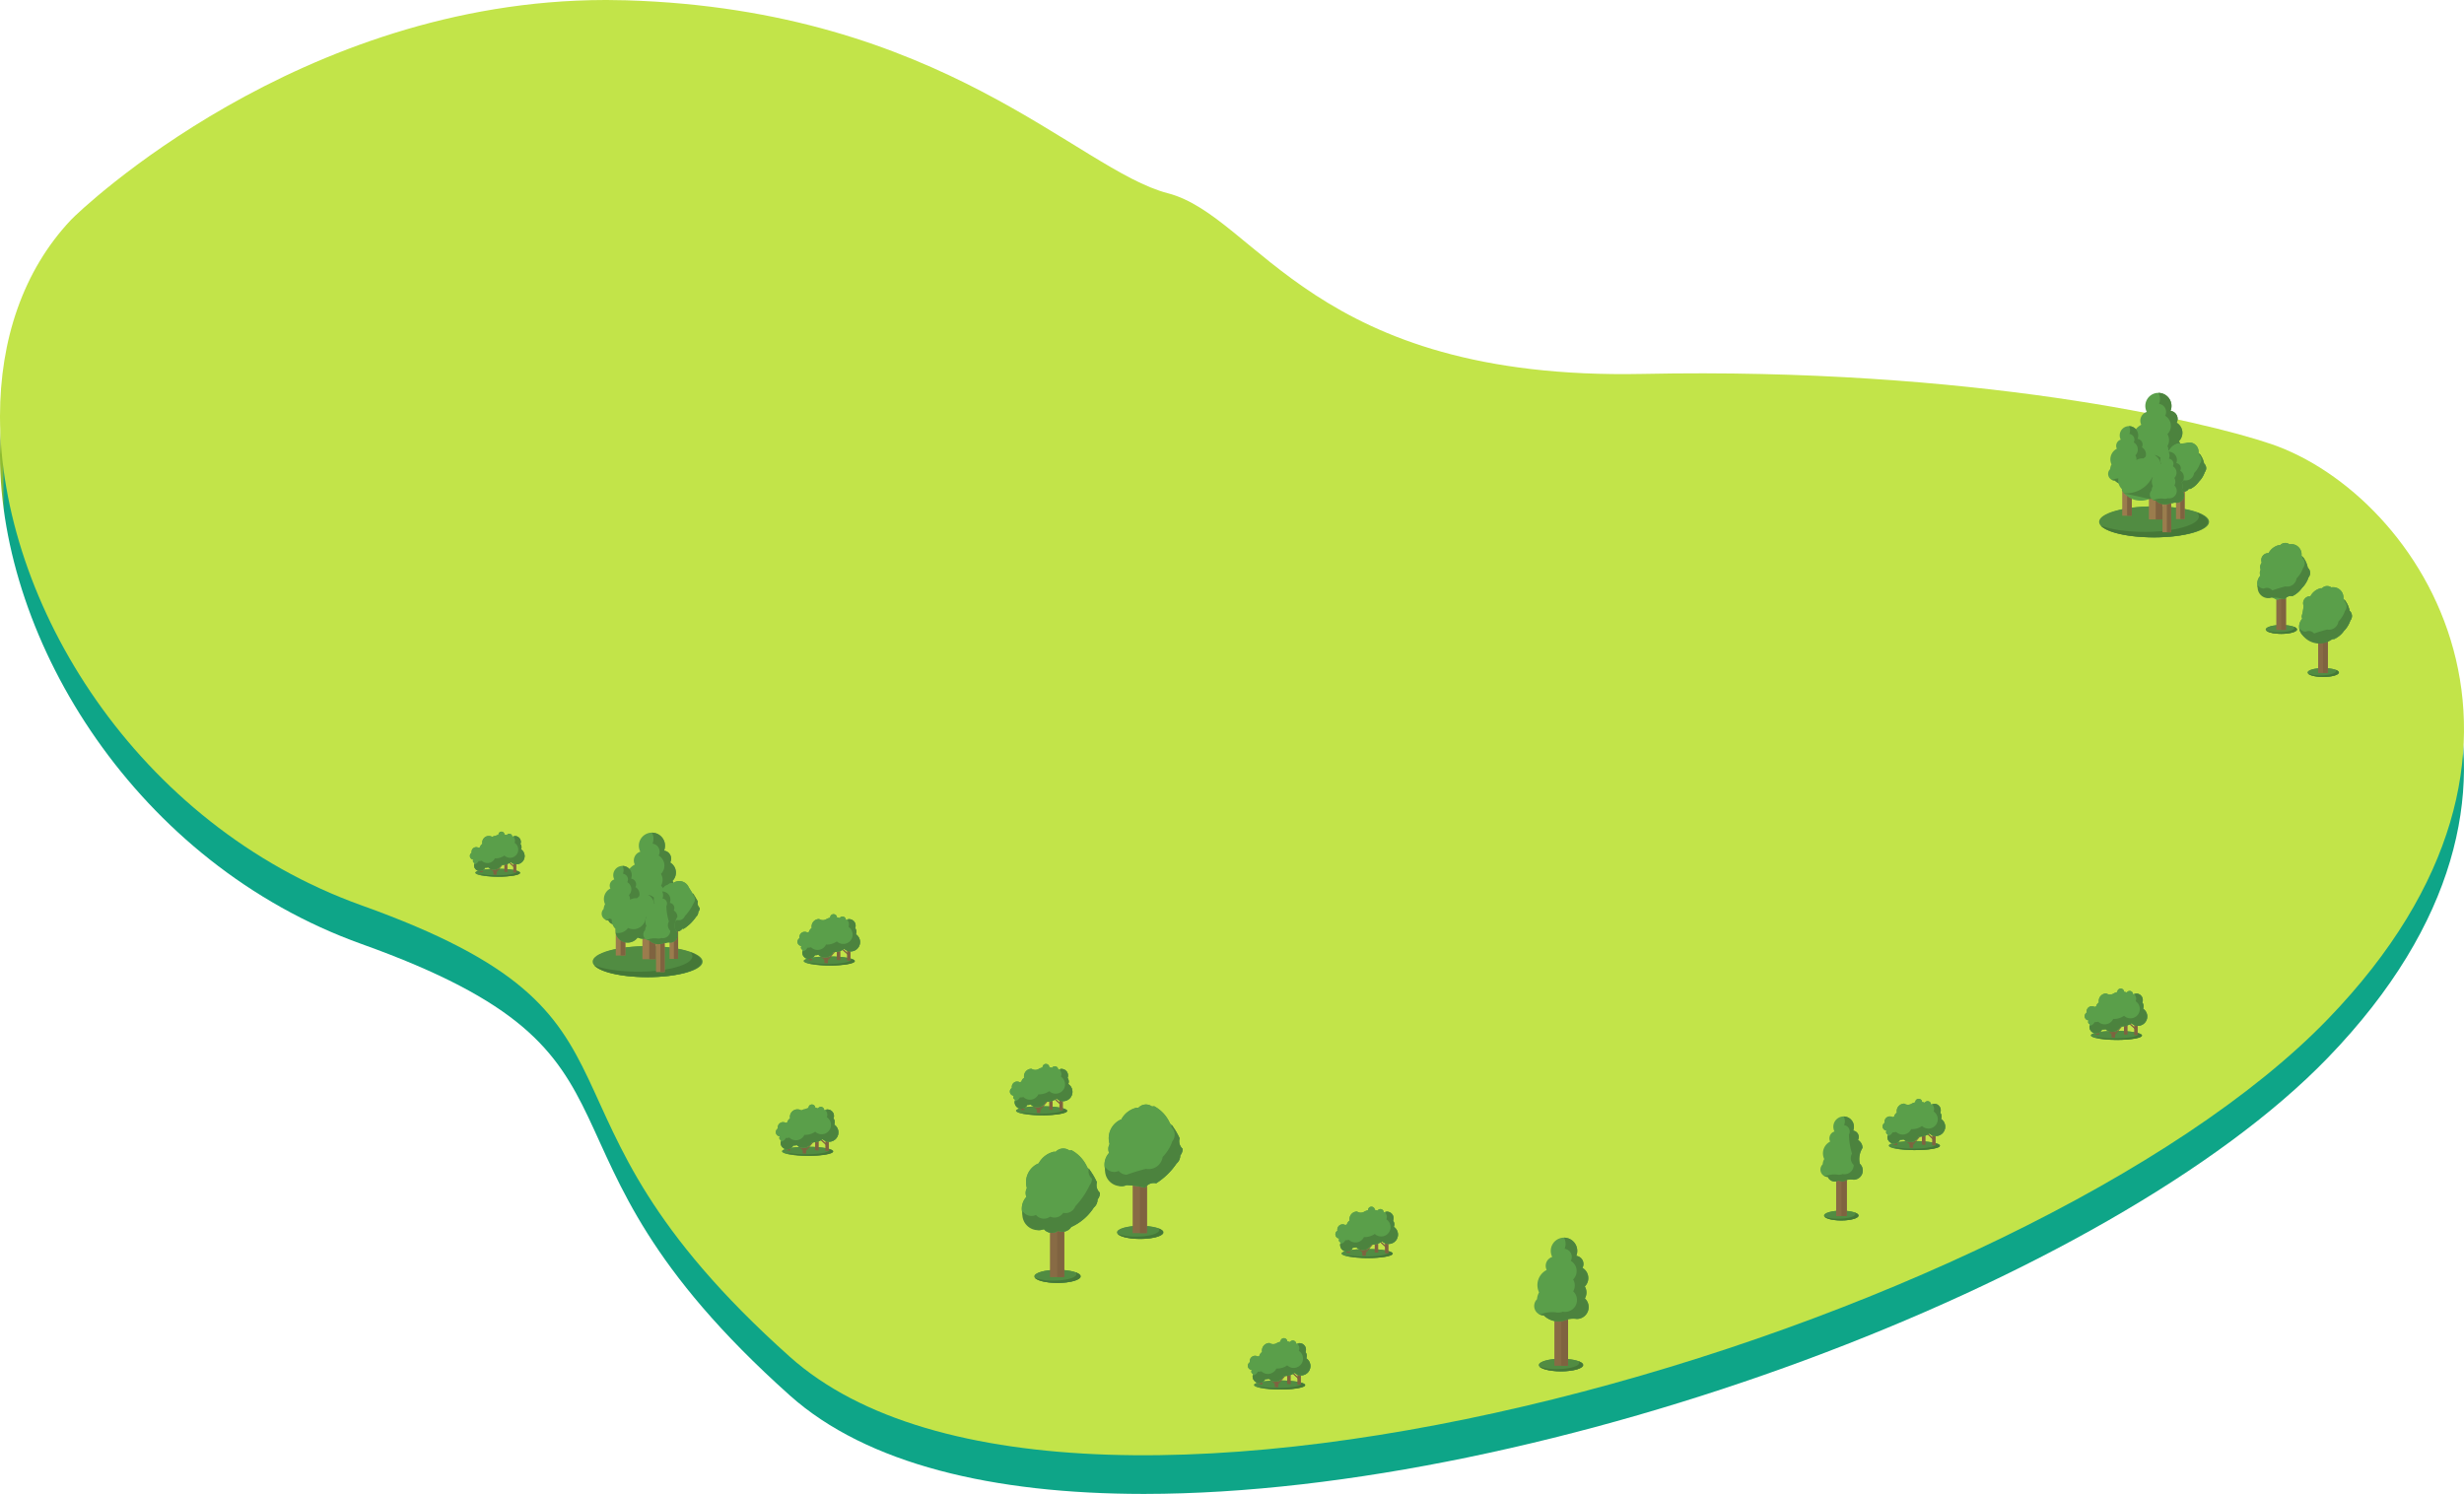 <svg id="Group_8704" data-name="Group 8704" xmlns="http://www.w3.org/2000/svg" xmlns:xlink="http://www.w3.org/1999/xlink" width="1115" height="676.093" viewBox="0 0 1115 676.093">
  <defs>
    <clipPath id="clip-path">
      <path id="Path_30903" data-name="Path 30903" d="M32.125,116.991C10.282,140.149.047,171.538,0,205.7v.437c.108,83.974,61.663,184.581,163.657,221.107C307.354,478.7,228.769,516.5,357.384,631.5c34.925,31.227,92.238,44.554,159.9,44.6h.631c181.478-.114,437.059-95.51,535.5-197.42,118.021-122.175,41.969-237.194-25.723-260.245-30.443-10.367-134.668-34.814-284.262-31.721s-174.214-71.183-215.006-81.774S426.706,21.926,283.323,17.622q-4.569-.136-9.078-.136c-138.658,0-237.971,95.1-242.12,99.5" fill="none"/>
    </clipPath>
    <linearGradient id="linear-gradient" y1="1" x2="0.001" y2="1" gradientUnits="objectBoundingBox">
      <stop offset="0" stop-color="#8ebb30"/>
      <stop offset="0.834" stop-color="#0ea588"/>
      <stop offset="1" stop-color="#0ea588"/>
    </linearGradient>
    <clipPath id="clip-path-2">
      <path id="Path_30904" data-name="Path 30904" d="M273.891,0C135.423.168,36.271,95.109,32.125,99.5,10.282,122.664.047,154.053,0,188.213v.437c.108,83.974,61.663,184.58,163.657,221.106,143.7,51.462,65.112,89.259,193.727,204.256S918.12,601.25,1053.42,461.187c118.021-122.175,41.969-237.194-25.723-260.245-30.443-10.367-134.668-34.813-284.262-31.721S569.221,98.037,528.429,87.447,426.706,4.441,283.323.136Q278.938.005,274.6,0Z" fill="none"/>
    </clipPath>
    <clipPath id="clip-path-3">
      <rect id="Rectangle_5328" data-name="Rectangle 5328" width="1115" height="676.093" fill="none"/>
    </clipPath>
  </defs>
  <g id="Group_8699" data-name="Group 8699">
    <g id="Group_8698" data-name="Group 8698" clip-path="url(#clip-path)">
      <rect id="Rectangle_5196" data-name="Rectangle 5196" width="1171.441" height="658.607" transform="translate(0 17.486)" fill="url(#linear-gradient)"/>
    </g>
  </g>
  <g id="Group_8701" data-name="Group 8701">
    <g id="Group_8700" data-name="Group 8700" clip-path="url(#clip-path-2)">
      <path id="Path_31017" data-name="Path 31017" d="M0,0H1379V1217.061H0Z" transform="translate(-315.67 182.252) rotate(-30)" fill="#c2e449"/>
    </g>
  </g>
  <g id="Group_8703" data-name="Group 8703">
    <g id="Group_8702" data-name="Group 8702" clip-path="url(#clip-path-3)">
      <path id="Path_30905" data-name="Path 30905" d="M969.332,468.581c0,1.13-5.148,2.047-11.5,2.047s-11.5-.917-11.5-2.047,5.148-2.047,11.5-2.047,11.5.917,11.5,2.047" fill="#518c42"/>
      <path id="Path_30906" data-name="Path 30906" d="M969.1,468.581c0,1.13-5.148,2.047-11.5,2.047s-11.5-.917-11.5-2.047,5.147-2.047,11.5-2.047,11.5.917,11.5,2.047" fill="#518c42"/>
      <path id="Path_30907" data-name="Path 30907" d="M967.141,467.609c.205.146.325.3.325.456,0,1.038-4.727,1.879-10.559,1.879a39.772,39.772,0,0,1-8.463-.759c1.145.818,5.286,1.424,10.234,1.424,5.832,0,10.559-.841,10.559-1.879,0-.421-.785-.808-2.1-1.121" fill="#457837"/>
      <rect id="Rectangle_5198" data-name="Rectangle 5198" width="1.505" height="5.656" transform="translate(955.518 463.885)" fill="#7f6340"/>
      <rect id="Rectangle_5199" data-name="Rectangle 5199" width="0.743" height="5.656" transform="translate(956.28 463.885)" fill="#7f6340"/>
      <rect id="Rectangle_5200" data-name="Rectangle 5200" width="5.656" height="0.513" transform="translate(956.627 468.1) rotate(-49.982)" fill="#7f6340"/>
      <rect id="Rectangle_5201" data-name="Rectangle 5201" width="5.656" height="0.253" transform="translate(956.641 467.188) rotate(-49.968)" fill="#7f6340"/>
      <rect id="Rectangle_5202" data-name="Rectangle 5202" width="0.513" height="5.657" transform="translate(962.018 462.048) rotate(-47.846)" fill="#7f6340"/>
      <rect id="Rectangle_5203" data-name="Rectangle 5203" width="0.253" height="5.657" transform="matrix(0.671, -0.742, 0.742, 0.671, 962.017, 462.05)" fill="#7f6340"/>
      <rect id="Rectangle_5204" data-name="Rectangle 5204" width="0.513" height="5.656" transform="translate(951.815 464.688) rotate(-47.846)" fill="#7f6340"/>
      <rect id="Rectangle_5205" data-name="Rectangle 5205" width="1.505" height="5.657" transform="translate(961.134 462.494)" fill="#7f6340"/>
      <rect id="Rectangle_5206" data-name="Rectangle 5206" width="0.743" height="5.657" transform="translate(961.896 462.494)" fill="#7f6340"/>
      <rect id="Rectangle_5207" data-name="Rectangle 5207" width="1.505" height="5.656" transform="translate(948.344 462.584)" fill="#7f6340"/>
      <rect id="Rectangle_5208" data-name="Rectangle 5208" width="0.743" height="5.656" transform="translate(949.106 462.584)" fill="#7f6340"/>
      <rect id="Rectangle_5209" data-name="Rectangle 5209" width="1.505" height="5.656" transform="translate(965.755 462.777)" fill="#7f6340"/>
      <rect id="Rectangle_5210" data-name="Rectangle 5210" width="0.743" height="5.656" transform="translate(966.517 462.777)" fill="#7f6340"/>
      <path id="Path_30908" data-name="Path 30908" d="M969.771,456.511a2.979,2.979,0,0,0,.229-1.135,2.917,2.917,0,0,0-.566-1.657,2.955,2.955,0,0,0-2.785-4.057,2.926,2.926,0,0,0-1.422.407c0-.019.011-.035.011-.054a1.552,1.552,0,0,0-1.552-1.552,1.524,1.524,0,0,0-1.266.7,7.777,7.777,0,0,0-1.221-.3,1.544,1.544,0,0,0-3.086.09c0,.011.006.021.007.032a7.819,7.819,0,0,0-1.542.555,3.048,3.048,0,0,1-3.439.047,3.421,3.421,0,0,0-3.352,4.1,2.766,2.766,0,0,0-1.243,1.747,2.31,2.31,0,0,0-.663.292,2.416,2.416,0,0,0-3.625,2.546,1.917,1.917,0,0,0-.923,1.614,1.937,1.937,0,0,0,1.84,1.926,1.061,1.061,0,0,0,.556,1.738,2.991,2.991,0,0,0,5.488,2.377c.087,0,.168.026.255.026a5.472,5.472,0,0,0,1.357-.186,4.22,4.22,0,0,0,6.794-1.264c.121.006.236.036.359.036a7.844,7.844,0,0,0,4.539-1.449,4.227,4.227,0,1,0,5.25-6.587" fill="#5a9f4a"/>
      <path id="Path_30909" data-name="Path 30909" d="M969.771,456.511a2.979,2.979,0,0,0,.229-1.135,2.917,2.917,0,0,0-.566-1.657,2.955,2.955,0,0,0-2.785-4.057,2.926,2.926,0,0,0-1.422.407c0-.019.011-.035.011-.054a1.552,1.552,0,0,0-1.552-1.552,1.524,1.524,0,0,0-1.266.7,7.777,7.777,0,0,0-1.221-.3,1.544,1.544,0,0,0-3.086.09c0,.011.006.021.007.032a7.819,7.819,0,0,0-1.542.555,3.048,3.048,0,0,1-3.439.047,3.421,3.421,0,0,0-3.352,4.1,2.766,2.766,0,0,0-1.243,1.747,2.31,2.31,0,0,0-.663.292,2.416,2.416,0,0,0-3.625,2.546,1.917,1.917,0,0,0-.923,1.614,1.937,1.937,0,0,0,1.84,1.926,1.061,1.061,0,0,0,.556,1.738,2.991,2.991,0,0,0,5.488,2.377c.087,0,.168.026.255.026a5.472,5.472,0,0,0,1.357-.186,4.22,4.22,0,0,0,6.794-1.264c.121.006.236.036.359.036a7.844,7.844,0,0,0,4.539-1.449,4.227,4.227,0,1,0,5.25-6.587" fill="#5a9f4a"/>
      <path id="Path_30910" data-name="Path 30910" d="M969.771,456.511a2.979,2.979,0,0,0,.229-1.135,2.917,2.917,0,0,0-.566-1.657,2.955,2.955,0,0,0-2.785-4.057,2.357,2.357,0,0,0-.406.036,3.343,3.343,0,0,1-.168.632,2.916,2.916,0,0,1,.567,1.658,2.983,2.983,0,0,1-.229,1.135,4.228,4.228,0,1,1-5.251,6.587,7.848,7.848,0,0,1-4.538,1.449c-.123,0-.238-.03-.36-.036a4.22,4.22,0,0,1-6.794,1.264,5.464,5.464,0,0,1-1.356.185c-.087,0-.169-.021-.255-.025a3,3,0,0,1-2.311,1.718,2.807,2.807,0,0,0-.043.423,2.991,2.991,0,0,0,5.712,1.247c.087,0,.168.026.255.026a5.472,5.472,0,0,0,1.357-.186,4.22,4.22,0,0,0,6.794-1.264c.121.006.236.036.359.036a7.844,7.844,0,0,0,4.539-1.449,4.227,4.227,0,1,0,5.25-6.587" fill="#4c833e"/>
      <path id="Path_30911" data-name="Path 30911" d="M877.907,518.46c0,1.13-5.148,2.047-11.5,2.047s-11.5-.917-11.5-2.047,5.148-2.047,11.5-2.047,11.5.917,11.5,2.047" fill="#518c42"/>
      <path id="Path_30912" data-name="Path 30912" d="M877.675,518.46c0,1.13-5.148,2.047-11.5,2.047s-11.5-.917-11.5-2.047,5.148-2.047,11.5-2.047,11.5.917,11.5,2.047" fill="#518c42"/>
      <path id="Path_30913" data-name="Path 30913" d="M875.717,517.487c.205.146.325.3.325.456,0,1.038-4.727,1.879-10.559,1.879a39.769,39.769,0,0,1-8.463-.759c1.145.818,5.286,1.424,10.234,1.424,5.832,0,10.559-.841,10.559-1.879,0-.421-.785-.808-2.1-1.121" fill="#457837"/>
      <rect id="Rectangle_5211" data-name="Rectangle 5211" width="1.505" height="5.656" transform="translate(864.093 513.764)" fill="#7f6340"/>
      <rect id="Rectangle_5212" data-name="Rectangle 5212" width="0.743" height="5.656" transform="translate(864.855 513.764)" fill="#7f6340"/>
      <rect id="Rectangle_5213" data-name="Rectangle 5213" width="5.656" height="0.513" transform="translate(865.202 517.978) rotate(-49.982)" fill="#7f6340"/>
      <rect id="Rectangle_5214" data-name="Rectangle 5214" width="5.656" height="0.253" transform="translate(865.216 517.066) rotate(-49.968)" fill="#7f6340"/>
      <rect id="Rectangle_5215" data-name="Rectangle 5215" width="0.513" height="5.656" transform="matrix(0.672, -0.74, 0.74, 0.672, 870.596, 511.924)" fill="#7f6340"/>
      <rect id="Rectangle_5216" data-name="Rectangle 5216" width="0.253" height="5.657" transform="matrix(0.671, -0.742, 0.742, 0.671, 870.592, 511.928)" fill="#7f6340"/>
      <rect id="Rectangle_5217" data-name="Rectangle 5217" width="0.513" height="5.657" transform="translate(860.39 514.566) rotate(-47.846)" fill="#7f6340"/>
      <rect id="Rectangle_5218" data-name="Rectangle 5218" width="1.505" height="5.657" transform="translate(869.71 512.373)" fill="#7f6340"/>
      <rect id="Rectangle_5219" data-name="Rectangle 5219" width="0.743" height="5.657" transform="translate(870.472 512.373)" fill="#7f6340"/>
      <rect id="Rectangle_5220" data-name="Rectangle 5220" width="1.505" height="5.656" transform="translate(856.919 512.462)" fill="#7f6340"/>
      <rect id="Rectangle_5221" data-name="Rectangle 5221" width="0.743" height="5.656" transform="translate(857.681 512.462)" fill="#7f6340"/>
      <rect id="Rectangle_5222" data-name="Rectangle 5222" width="1.505" height="5.656" transform="translate(874.33 512.656)" fill="#7f6340"/>
      <rect id="Rectangle_5223" data-name="Rectangle 5223" width="0.743" height="5.656" transform="translate(875.092 512.656)" fill="#7f6340"/>
      <path id="Path_30914" data-name="Path 30914" d="M878.346,506.389a2.979,2.979,0,0,0,.229-1.135,2.917,2.917,0,0,0-.566-1.657,2.953,2.953,0,0,0-2.785-4.057,2.926,2.926,0,0,0-1.422.407c0-.019.011-.035.011-.054a1.552,1.552,0,0,0-1.552-1.552,1.525,1.525,0,0,0-1.266.7,7.777,7.777,0,0,0-1.221-.3,1.544,1.544,0,0,0-3.086.089.311.311,0,0,0,.007.033,7.821,7.821,0,0,0-1.542.555,3.048,3.048,0,0,1-3.439.047,3.421,3.421,0,0,0-3.352,4.1,2.761,2.761,0,0,0-1.242,1.747,2.3,2.3,0,0,0-.664.292,2.416,2.416,0,0,0-3.625,2.546,1.916,1.916,0,0,0-.923,1.614,1.937,1.937,0,0,0,1.84,1.926,1.061,1.061,0,0,0,.556,1.738,2.991,2.991,0,0,0,5.488,2.377c.087,0,.168.026.255.026a5.473,5.473,0,0,0,1.357-.186,4.22,4.22,0,0,0,6.794-1.264c.121.006.236.036.359.036a7.844,7.844,0,0,0,4.539-1.449,4.227,4.227,0,1,0,5.25-6.587" fill="#5a9f4a"/>
      <path id="Path_30915" data-name="Path 30915" d="M878.346,506.389a2.979,2.979,0,0,0,.229-1.135,2.917,2.917,0,0,0-.566-1.657,2.953,2.953,0,0,0-2.785-4.057,2.926,2.926,0,0,0-1.422.407c0-.019.011-.035.011-.054a1.552,1.552,0,0,0-1.552-1.552,1.525,1.525,0,0,0-1.266.7,7.777,7.777,0,0,0-1.221-.3,1.544,1.544,0,0,0-3.086.089.311.311,0,0,0,.007.033,7.821,7.821,0,0,0-1.542.555,3.048,3.048,0,0,1-3.439.047,3.421,3.421,0,0,0-3.352,4.1,2.761,2.761,0,0,0-1.242,1.747,2.3,2.3,0,0,0-.664.292,2.416,2.416,0,0,0-3.625,2.546,1.916,1.916,0,0,0-.923,1.614,1.937,1.937,0,0,0,1.84,1.926,1.061,1.061,0,0,0,.556,1.738,2.991,2.991,0,0,0,5.488,2.377c.087,0,.168.026.255.026a5.473,5.473,0,0,0,1.357-.186,4.22,4.22,0,0,0,6.794-1.264c.121.006.236.036.359.036a7.844,7.844,0,0,0,4.539-1.449,4.227,4.227,0,1,0,5.25-6.587" fill="#5a9f4a"/>
      <path id="Path_30916" data-name="Path 30916" d="M878.346,506.389a2.979,2.979,0,0,0,.229-1.135,2.917,2.917,0,0,0-.566-1.657,2.953,2.953,0,0,0-2.785-4.057,2.36,2.36,0,0,0-.406.036,3.342,3.342,0,0,1-.168.632,2.917,2.917,0,0,1,.567,1.658,2.982,2.982,0,0,1-.229,1.135,4.228,4.228,0,1,1-5.251,6.587,7.848,7.848,0,0,1-4.538,1.449c-.123,0-.238-.03-.36-.036a4.22,4.22,0,0,1-6.794,1.264,5.459,5.459,0,0,1-1.356.185c-.087,0-.169-.021-.255-.025a3,3,0,0,1-2.311,1.718,2.807,2.807,0,0,0-.043.423,2.991,2.991,0,0,0,5.712,1.247c.087,0,.168.026.255.026a5.473,5.473,0,0,0,1.357-.186,4.22,4.22,0,0,0,6.794-1.264c.121.006.236.036.359.036a7.844,7.844,0,0,0,4.539-1.449,4.227,4.227,0,1,0,5.25-6.587" fill="#4c833e"/>
      <path id="Path_30917" data-name="Path 30917" d="M630.278,567.295c0,1.13-5.148,2.047-11.5,2.047s-11.5-.917-11.5-2.047,5.148-2.047,11.5-2.047,11.5.917,11.5,2.047" fill="#518c42"/>
      <path id="Path_30918" data-name="Path 30918" d="M630.047,567.295c0,1.13-5.148,2.047-11.5,2.047s-11.5-.917-11.5-2.047,5.147-2.047,11.5-2.047,11.5.917,11.5,2.047" fill="#518c42"/>
      <path id="Path_30919" data-name="Path 30919" d="M628.088,566.322c.205.146.325.3.325.456,0,1.038-4.728,1.879-10.559,1.879a39.774,39.774,0,0,1-8.463-.759c1.145.818,5.286,1.424,10.234,1.424,5.832,0,10.559-.841,10.559-1.879,0-.421-.785-.808-2.1-1.121" fill="#457837"/>
      <rect id="Rectangle_5224" data-name="Rectangle 5224" width="1.505" height="5.656" transform="translate(616.464 562.599)" fill="#7f6340"/>
      <rect id="Rectangle_5225" data-name="Rectangle 5225" width="0.743" height="5.656" transform="translate(617.226 562.599)" fill="#7f6340"/>
      <rect id="Rectangle_5226" data-name="Rectangle 5226" width="5.656" height="0.513" transform="matrix(0.643, -0.766, 0.766, 0.643, 617.573, 566.813)" fill="#7f6340"/>
      <rect id="Rectangle_5227" data-name="Rectangle 5227" width="5.656" height="0.253" transform="translate(617.587 565.901) rotate(-49.968)" fill="#7f6340"/>
      <rect id="Rectangle_5228" data-name="Rectangle 5228" width="0.513" height="5.656" transform="translate(622.967 560.759) rotate(-47.766)" fill="#7f6340"/>
      <rect id="Rectangle_5229" data-name="Rectangle 5229" width="0.253" height="5.657" transform="translate(622.963 560.763) rotate(-47.881)" fill="#7f6340"/>
      <rect id="Rectangle_5230" data-name="Rectangle 5230" width="0.513" height="5.656" transform="translate(612.761 563.401) rotate(-47.847)" fill="#7f6340"/>
      <rect id="Rectangle_5231" data-name="Rectangle 5231" width="1.505" height="5.657" transform="translate(622.081 561.208)" fill="#7f6340"/>
      <rect id="Rectangle_5232" data-name="Rectangle 5232" width="0.743" height="5.657" transform="translate(622.843 561.208)" fill="#7f6340"/>
      <rect id="Rectangle_5233" data-name="Rectangle 5233" width="1.505" height="5.656" transform="translate(609.29 561.297)" fill="#7f6340"/>
      <rect id="Rectangle_5234" data-name="Rectangle 5234" width="0.743" height="5.656" transform="translate(610.052 561.297)" fill="#7f6340"/>
      <rect id="Rectangle_5235" data-name="Rectangle 5235" width="1.505" height="5.656" transform="translate(626.701 561.491)" fill="#7f6340"/>
      <rect id="Rectangle_5236" data-name="Rectangle 5236" width="0.743" height="5.656" transform="translate(627.463 561.491)" fill="#7f6340"/>
      <path id="Path_30920" data-name="Path 30920" d="M630.717,555.224a2.978,2.978,0,0,0,.229-1.135,2.917,2.917,0,0,0-.566-1.657,2.953,2.953,0,0,0-2.785-4.057,2.926,2.926,0,0,0-1.422.407c0-.019.011-.035.011-.054a1.552,1.552,0,0,0-1.552-1.552,1.524,1.524,0,0,0-1.266.7,7.777,7.777,0,0,0-1.221-.3,1.544,1.544,0,0,0-3.086.09c0,.011.006.021.007.032a7.817,7.817,0,0,0-1.542.555,3.048,3.048,0,0,1-3.439.047,3.421,3.421,0,0,0-3.352,4.1,2.761,2.761,0,0,0-1.242,1.747,2.3,2.3,0,0,0-.664.292,2.416,2.416,0,0,0-3.625,2.546,1.917,1.917,0,0,0-.923,1.614,1.937,1.937,0,0,0,1.84,1.926,1.061,1.061,0,0,0,.556,1.738,2.991,2.991,0,0,0,5.488,2.377c.087,0,.168.026.255.026a5.471,5.471,0,0,0,1.357-.186,4.22,4.22,0,0,0,6.794-1.264c.121.006.236.036.359.036a7.843,7.843,0,0,0,4.539-1.449,4.227,4.227,0,1,0,5.25-6.587" fill="#5a9f4a"/>
      <path id="Path_30921" data-name="Path 30921" d="M630.717,555.224a2.978,2.978,0,0,0,.229-1.135,2.917,2.917,0,0,0-.566-1.657,2.953,2.953,0,0,0-2.785-4.057,2.926,2.926,0,0,0-1.422.407c0-.019.011-.035.011-.054a1.552,1.552,0,0,0-1.552-1.552,1.524,1.524,0,0,0-1.266.7,7.777,7.777,0,0,0-1.221-.3,1.544,1.544,0,0,0-3.086.09c0,.011.006.021.007.032a7.817,7.817,0,0,0-1.542.555,3.048,3.048,0,0,1-3.439.047,3.421,3.421,0,0,0-3.352,4.1,2.761,2.761,0,0,0-1.242,1.747,2.3,2.3,0,0,0-.664.292,2.416,2.416,0,0,0-3.625,2.546,1.917,1.917,0,0,0-.923,1.614,1.937,1.937,0,0,0,1.84,1.926,1.061,1.061,0,0,0,.556,1.738,2.991,2.991,0,0,0,5.488,2.377c.087,0,.168.026.255.026a5.471,5.471,0,0,0,1.357-.186,4.22,4.22,0,0,0,6.794-1.264c.121.006.236.036.359.036a7.843,7.843,0,0,0,4.539-1.449,4.227,4.227,0,1,0,5.25-6.587" fill="#5a9f4a"/>
      <path id="Path_30922" data-name="Path 30922" d="M630.717,555.224a2.978,2.978,0,0,0,.229-1.135,2.917,2.917,0,0,0-.566-1.657,2.953,2.953,0,0,0-2.785-4.057,2.356,2.356,0,0,0-.406.036,3.343,3.343,0,0,1-.168.632,2.916,2.916,0,0,1,.567,1.658,2.983,2.983,0,0,1-.229,1.135,4.228,4.228,0,1,1-5.251,6.587,7.848,7.848,0,0,1-4.538,1.449c-.123,0-.238-.03-.36-.036a4.22,4.22,0,0,1-6.794,1.264,5.462,5.462,0,0,1-1.356.185c-.087,0-.169-.021-.255-.025a3,3,0,0,1-2.311,1.718,2.806,2.806,0,0,0-.043.423,2.991,2.991,0,0,0,5.712,1.247c.087,0,.168.026.255.026a5.471,5.471,0,0,0,1.357-.186,4.22,4.22,0,0,0,6.794-1.264c.121.006.236.036.359.036a7.843,7.843,0,0,0,4.539-1.449,4.227,4.227,0,1,0,5.25-6.587" fill="#4c833e"/>
      <path id="Path_30923" data-name="Path 30923" d="M386.867,434.9c0,1.13-5.148,2.047-11.5,2.047s-11.5-.917-11.5-2.047,5.148-2.047,11.5-2.047,11.5.917,11.5,2.047" fill="#518c42"/>
      <path id="Path_30924" data-name="Path 30924" d="M386.636,434.9c0,1.13-5.148,2.047-11.5,2.047s-11.5-.917-11.5-2.047,5.147-2.047,11.5-2.047,11.5.917,11.5,2.047" fill="#518c42"/>
      <path id="Path_30925" data-name="Path 30925" d="M384.677,433.932c.2.146.325.3.325.456,0,1.038-4.727,1.879-10.559,1.879a39.772,39.772,0,0,1-8.463-.759c1.145.818,5.286,1.424,10.234,1.424,5.832,0,10.559-.841,10.559-1.879,0-.421-.785-.808-2.1-1.121" fill="#457837"/>
      <rect id="Rectangle_5237" data-name="Rectangle 5237" width="1.505" height="5.656" transform="translate(373.054 430.209)" fill="#7f6340"/>
      <rect id="Rectangle_5238" data-name="Rectangle 5238" width="0.743" height="5.656" transform="translate(373.816 430.209)" fill="#7f6340"/>
      <rect id="Rectangle_5239" data-name="Rectangle 5239" width="5.656" height="0.513" transform="translate(374.162 434.423) rotate(-49.982)" fill="#7f6340"/>
      <rect id="Rectangle_5240" data-name="Rectangle 5240" width="5.656" height="0.253" transform="translate(374.176 433.511) rotate(-49.964)" fill="#7f6340"/>
      <rect id="Rectangle_5241" data-name="Rectangle 5241" width="0.513" height="5.656" transform="matrix(0.672, -0.74, 0.74, 0.672, 379.556, 428.369)" fill="#7f6340"/>
      <rect id="Rectangle_5242" data-name="Rectangle 5242" width="0.253" height="5.657" transform="matrix(0.671, -0.742, 0.742, 0.671, 379.553, 428.373)" fill="#7f6340"/>
      <rect id="Rectangle_5243" data-name="Rectangle 5243" width="0.513" height="5.656" transform="translate(369.35 431.011) rotate(-47.846)" fill="#7f6340"/>
      <rect id="Rectangle_5244" data-name="Rectangle 5244" width="1.505" height="5.657" transform="translate(378.67 428.818)" fill="#7f6340"/>
      <rect id="Rectangle_5245" data-name="Rectangle 5245" width="0.743" height="5.657" transform="translate(379.432 428.818)" fill="#7f6340"/>
      <rect id="Rectangle_5246" data-name="Rectangle 5246" width="1.505" height="5.656" transform="translate(365.879 428.907)" fill="#7f6340"/>
      <rect id="Rectangle_5247" data-name="Rectangle 5247" width="0.743" height="5.656" transform="translate(366.641 428.907)" fill="#7f6340"/>
      <rect id="Rectangle_5248" data-name="Rectangle 5248" width="1.505" height="5.656" transform="translate(383.291 429.101)" fill="#7f6340"/>
      <rect id="Rectangle_5249" data-name="Rectangle 5249" width="0.743" height="5.656" transform="translate(384.053 429.101)" fill="#7f6340"/>
      <path id="Path_30926" data-name="Path 30926" d="M387.306,422.834a2.979,2.979,0,0,0,.229-1.135,2.917,2.917,0,0,0-.566-1.657,2.955,2.955,0,0,0-2.785-4.057,2.926,2.926,0,0,0-1.422.407c0-.019.011-.035.011-.054a1.552,1.552,0,0,0-1.552-1.552,1.524,1.524,0,0,0-1.266.7,7.778,7.778,0,0,0-1.221-.3,1.544,1.544,0,0,0-3.086.09c0,.011.006.021.007.032a7.818,7.818,0,0,0-1.542.555,3.048,3.048,0,0,1-3.439.047,3.42,3.42,0,0,0-3.352,4.1,2.761,2.761,0,0,0-1.242,1.747,2.3,2.3,0,0,0-.664.292,2.416,2.416,0,0,0-3.625,2.546,1.917,1.917,0,0,0-.923,1.614,1.937,1.937,0,0,0,1.84,1.926,1.061,1.061,0,0,0,.556,1.738,2.991,2.991,0,0,0,5.488,2.377c.087,0,.168.026.255.026a5.471,5.471,0,0,0,1.357-.186,4.22,4.22,0,0,0,6.794-1.264c.121.006.236.036.359.036a7.844,7.844,0,0,0,4.539-1.449,4.227,4.227,0,1,0,5.25-6.587" fill="#5a9f4a"/>
      <path id="Path_30927" data-name="Path 30927" d="M387.306,422.834a2.979,2.979,0,0,0,.229-1.135,2.917,2.917,0,0,0-.566-1.657,2.955,2.955,0,0,0-2.785-4.057,2.926,2.926,0,0,0-1.422.407c0-.019.011-.035.011-.054a1.552,1.552,0,0,0-1.552-1.552,1.524,1.524,0,0,0-1.266.7,7.778,7.778,0,0,0-1.221-.3,1.544,1.544,0,0,0-3.086.09c0,.011.006.021.007.032a7.818,7.818,0,0,0-1.542.555,3.048,3.048,0,0,1-3.439.047,3.42,3.42,0,0,0-3.352,4.1,2.761,2.761,0,0,0-1.242,1.747,2.3,2.3,0,0,0-.664.292,2.416,2.416,0,0,0-3.625,2.546,1.917,1.917,0,0,0-.923,1.614,1.937,1.937,0,0,0,1.84,1.926,1.061,1.061,0,0,0,.556,1.738,2.991,2.991,0,0,0,5.488,2.377c.087,0,.168.026.255.026a5.471,5.471,0,0,0,1.357-.186,4.22,4.22,0,0,0,6.794-1.264c.121.006.236.036.359.036a7.844,7.844,0,0,0,4.539-1.449,4.227,4.227,0,1,0,5.25-6.587" fill="#5a9f4a"/>
      <path id="Path_30928" data-name="Path 30928" d="M387.306,422.834a2.979,2.979,0,0,0,.229-1.135,2.917,2.917,0,0,0-.566-1.657,2.955,2.955,0,0,0-2.785-4.057,2.357,2.357,0,0,0-.406.036,3.341,3.341,0,0,1-.168.632,2.916,2.916,0,0,1,.567,1.658,2.982,2.982,0,0,1-.229,1.135,4.228,4.228,0,1,1-5.251,6.587,7.848,7.848,0,0,1-4.538,1.449c-.123,0-.238-.03-.36-.036a4.22,4.22,0,0,1-6.794,1.264,5.462,5.462,0,0,1-1.356.185c-.087,0-.169-.021-.255-.025a3,3,0,0,1-2.311,1.718,2.807,2.807,0,0,0-.043.423,2.991,2.991,0,0,0,5.712,1.247c.087,0,.168.026.255.026a5.471,5.471,0,0,0,1.357-.186,4.22,4.22,0,0,0,6.794-1.264c.121.006.236.036.359.036a7.844,7.844,0,0,0,4.539-1.449,4.227,4.227,0,1,0,5.25-6.587" fill="#4c833e"/>
      <path id="Path_30929" data-name="Path 30929" d="M377.068,521.035c0,1.13-5.149,2.047-11.5,2.047s-11.5-.917-11.5-2.047,5.148-2.047,11.5-2.047,11.5.917,11.5,2.047" fill="#518c42"/>
      <path id="Path_30930" data-name="Path 30930" d="M376.836,521.035c0,1.13-5.148,2.047-11.5,2.047s-11.5-.917-11.5-2.047,5.147-2.047,11.5-2.047,11.5.917,11.5,2.047" fill="#518c42"/>
      <path id="Path_30931" data-name="Path 30931" d="M374.877,520.062c.2.146.325.3.325.456,0,1.038-4.727,1.879-10.559,1.879a39.77,39.77,0,0,1-8.463-.759c1.145.818,5.286,1.424,10.234,1.424,5.832,0,10.559-.841,10.559-1.879,0-.421-.785-.808-2.1-1.121" fill="#457837"/>
      <rect id="Rectangle_5250" data-name="Rectangle 5250" width="1.505" height="5.656" transform="translate(363.254 516.339)" fill="#7f6340"/>
      <rect id="Rectangle_5251" data-name="Rectangle 5251" width="0.743" height="5.656" transform="translate(364.016 516.339)" fill="#7f6340"/>
      <rect id="Rectangle_5252" data-name="Rectangle 5252" width="5.656" height="0.513" transform="translate(364.362 520.553) rotate(-49.982)" fill="#7f6340"/>
      <rect id="Rectangle_5253" data-name="Rectangle 5253" width="5.656" height="0.253" transform="translate(364.376 519.641) rotate(-49.964)" fill="#7f6340"/>
      <rect id="Rectangle_5254" data-name="Rectangle 5254" width="0.513" height="5.656" transform="matrix(0.672, -0.74, 0.74, 0.672, 369.757, 514.499)" fill="#7f6340"/>
      <rect id="Rectangle_5255" data-name="Rectangle 5255" width="0.253" height="5.657" transform="matrix(0.671, -0.742, 0.742, 0.671, 369.753, 514.503)" fill="#7f6340"/>
      <rect id="Rectangle_5256" data-name="Rectangle 5256" width="0.513" height="5.656" transform="translate(359.55 517.141) rotate(-47.846)" fill="#7f6340"/>
      <rect id="Rectangle_5257" data-name="Rectangle 5257" width="1.505" height="5.657" transform="translate(368.87 514.948)" fill="#7f6340"/>
      <rect id="Rectangle_5258" data-name="Rectangle 5258" width="0.743" height="5.657" transform="translate(369.632 514.948)" fill="#7f6340"/>
      <rect id="Rectangle_5259" data-name="Rectangle 5259" width="1.505" height="5.656" transform="translate(356.079 515.037)" fill="#7f6340"/>
      <rect id="Rectangle_5260" data-name="Rectangle 5260" width="0.743" height="5.656" transform="translate(356.841 515.037)" fill="#7f6340"/>
      <rect id="Rectangle_5261" data-name="Rectangle 5261" width="1.505" height="5.656" transform="translate(373.491 515.231)" fill="#7f6340"/>
      <rect id="Rectangle_5262" data-name="Rectangle 5262" width="0.743" height="5.656" transform="translate(374.253 515.231)" fill="#7f6340"/>
      <path id="Path_30932" data-name="Path 30932" d="M377.507,508.964a2.978,2.978,0,0,0,.229-1.135,2.917,2.917,0,0,0-.566-1.657,2.955,2.955,0,0,0-2.785-4.057,2.926,2.926,0,0,0-1.422.407c0-.019.011-.035.011-.054a1.552,1.552,0,0,0-1.552-1.552,1.524,1.524,0,0,0-1.266.705,7.776,7.776,0,0,0-1.221-.3,1.544,1.544,0,0,0-3.086.09c0,.011.006.021.007.032a7.821,7.821,0,0,0-1.542.555,3.4,3.4,0,0,0-1.669.554,3.413,3.413,0,0,0-5.122,3.6,2.761,2.761,0,0,0-1.242,1.747,2.3,2.3,0,0,0-.664.292,2.416,2.416,0,0,0-3.625,2.546,1.917,1.917,0,0,0-.923,1.614,1.937,1.937,0,0,0,1.84,1.926,1.061,1.061,0,0,0,.556,1.738,2.991,2.991,0,0,0,5.488,2.377c.087,0,.168.026.255.026a5.474,5.474,0,0,0,1.357-.186,4.22,4.22,0,0,0,6.794-1.264c.121.006.236.036.359.036a7.844,7.844,0,0,0,4.539-1.449,4.227,4.227,0,1,0,5.25-6.587" fill="#5a9f4a"/>
      <path id="Path_30933" data-name="Path 30933" d="M377.507,508.964a2.978,2.978,0,0,0,.229-1.135,2.917,2.917,0,0,0-.566-1.657,2.955,2.955,0,0,0-2.785-4.057,2.926,2.926,0,0,0-1.422.407c0-.019.011-.035.011-.054a1.552,1.552,0,0,0-1.552-1.552,1.524,1.524,0,0,0-1.266.705,7.776,7.776,0,0,0-1.221-.3,1.544,1.544,0,0,0-3.086.09c0,.011.006.021.007.032a7.821,7.821,0,0,0-1.542.555,3.4,3.4,0,0,0-1.669.554,3.413,3.413,0,0,0-5.122,3.6,2.761,2.761,0,0,0-1.242,1.747,2.3,2.3,0,0,0-.664.292,2.416,2.416,0,0,0-3.625,2.546,1.917,1.917,0,0,0-.923,1.614,1.937,1.937,0,0,0,1.84,1.926,1.061,1.061,0,0,0,.556,1.738,2.991,2.991,0,0,0,5.488,2.377c.087,0,.168.026.255.026a5.474,5.474,0,0,0,1.357-.186,4.22,4.22,0,0,0,6.794-1.264c.121.006.236.036.359.036a7.844,7.844,0,0,0,4.539-1.449,4.227,4.227,0,1,0,5.25-6.587" fill="#5a9f4a"/>
      <path id="Path_30934" data-name="Path 30934" d="M377.507,508.964a2.978,2.978,0,0,0,.229-1.135,2.917,2.917,0,0,0-.566-1.657,2.955,2.955,0,0,0-2.785-4.057,2.357,2.357,0,0,0-.406.036,3.343,3.343,0,0,1-.168.632,2.917,2.917,0,0,1,.567,1.658,2.982,2.982,0,0,1-.229,1.135,4.228,4.228,0,1,1-5.251,6.587,7.848,7.848,0,0,1-4.538,1.449c-.123,0-.238-.03-.36-.036a4.22,4.22,0,0,1-6.794,1.264,5.465,5.465,0,0,1-1.356.185c-.087,0-.169-.021-.255-.025a3,3,0,0,1-2.311,1.718,2.806,2.806,0,0,0-.043.423,2.991,2.991,0,0,0,5.712,1.247c.087,0,.168.026.255.026a5.474,5.474,0,0,0,1.357-.186,4.22,4.22,0,0,0,6.794-1.264c.121.006.236.036.359.036a7.844,7.844,0,0,0,4.539-1.449,4.227,4.227,0,1,0,5.25-6.587" fill="#4c833e"/>
      <path id="Path_30935" data-name="Path 30935" d="M482.977,502.684c0,1.13-5.148,2.047-11.5,2.047s-11.5-.917-11.5-2.047,5.148-2.047,11.5-2.047,11.5.917,11.5,2.047" fill="#518c42"/>
      <path id="Path_30936" data-name="Path 30936" d="M482.746,502.684c0,1.13-5.148,2.047-11.5,2.047s-11.5-.917-11.5-2.047,5.147-2.047,11.5-2.047,11.5.917,11.5,2.047" fill="#518c42"/>
      <path id="Path_30937" data-name="Path 30937" d="M480.787,501.712c.205.146.325.3.325.456,0,1.038-4.727,1.879-10.559,1.879a39.772,39.772,0,0,1-8.463-.759c1.145.818,5.286,1.424,10.234,1.424,5.832,0,10.559-.841,10.559-1.879,0-.421-.785-.808-2.1-1.121" fill="#457837"/>
      <rect id="Rectangle_5263" data-name="Rectangle 5263" width="1.505" height="5.656" transform="translate(469.164 497.988)" fill="#7f6340"/>
      <rect id="Rectangle_5264" data-name="Rectangle 5264" width="0.743" height="5.656" transform="translate(469.926 497.988)" fill="#7f6340"/>
      <rect id="Rectangle_5265" data-name="Rectangle 5265" width="5.656" height="0.513" transform="translate(470.272 502.203) rotate(-49.982)" fill="#7f6340"/>
      <rect id="Rectangle_5266" data-name="Rectangle 5266" width="5.656" height="0.253" transform="translate(470.286 501.29) rotate(-49.964)" fill="#7f6340"/>
      <rect id="Rectangle_5267" data-name="Rectangle 5267" width="0.513" height="5.656" transform="matrix(0.672, -0.74, 0.74, 0.672, 475.666, 496.148)" fill="#7f6340"/>
      <rect id="Rectangle_5268" data-name="Rectangle 5268" width="0.253" height="5.657" transform="matrix(0.671, -0.742, 0.742, 0.671, 475.663, 496.152)" fill="#7f6340"/>
      <rect id="Rectangle_5269" data-name="Rectangle 5269" width="0.513" height="5.656" transform="translate(465.46 498.791) rotate(-47.846)" fill="#7f6340"/>
      <rect id="Rectangle_5270" data-name="Rectangle 5270" width="1.505" height="5.657" transform="translate(474.78 496.597)" fill="#7f6340"/>
      <rect id="Rectangle_5271" data-name="Rectangle 5271" width="0.743" height="5.657" transform="translate(475.542 496.597)" fill="#7f6340"/>
      <rect id="Rectangle_5272" data-name="Rectangle 5272" width="1.505" height="5.656" transform="translate(461.989 496.687)" fill="#7f6340"/>
      <rect id="Rectangle_5273" data-name="Rectangle 5273" width="0.743" height="5.656" transform="translate(462.751 496.687)" fill="#7f6340"/>
      <rect id="Rectangle_5274" data-name="Rectangle 5274" width="1.505" height="5.656" transform="translate(479.401 496.88)" fill="#7f6340"/>
      <rect id="Rectangle_5275" data-name="Rectangle 5275" width="0.743" height="5.656" transform="translate(480.163 496.88)" fill="#7f6340"/>
      <path id="Path_30938" data-name="Path 30938" d="M483.416,490.613a2.979,2.979,0,0,0,.229-1.135,2.917,2.917,0,0,0-.566-1.657,2.955,2.955,0,0,0-2.785-4.057,2.926,2.926,0,0,0-1.422.407c0-.019.011-.035.011-.054a1.552,1.552,0,0,0-1.552-1.552,1.524,1.524,0,0,0-1.266.7,7.781,7.781,0,0,0-1.221-.3,1.544,1.544,0,0,0-3.086.089.319.319,0,0,0,.007.033,7.821,7.821,0,0,0-1.542.555,3.048,3.048,0,0,1-3.439.047,3.42,3.42,0,0,0-3.352,4.1,2.761,2.761,0,0,0-1.242,1.747,2.3,2.3,0,0,0-.664.292,2.416,2.416,0,0,0-3.625,2.546,1.916,1.916,0,0,0-.923,1.614,1.937,1.937,0,0,0,1.84,1.926,1.061,1.061,0,0,0,.556,1.738,2.991,2.991,0,0,0,5.488,2.377c.087,0,.168.026.255.026a5.472,5.472,0,0,0,1.357-.186,4.22,4.22,0,0,0,6.794-1.264c.121.006.236.036.359.036a7.844,7.844,0,0,0,4.539-1.449,4.227,4.227,0,1,0,5.25-6.587" fill="#5a9f4a"/>
      <path id="Path_30939" data-name="Path 30939" d="M483.416,490.613a2.979,2.979,0,0,0,.229-1.135,2.917,2.917,0,0,0-.566-1.657,2.955,2.955,0,0,0-2.785-4.057,2.926,2.926,0,0,0-1.422.407c0-.019.011-.035.011-.054a1.552,1.552,0,0,0-1.552-1.552,1.524,1.524,0,0,0-1.266.7,7.781,7.781,0,0,0-1.221-.3,1.544,1.544,0,0,0-3.086.089.319.319,0,0,0,.007.033,7.821,7.821,0,0,0-1.542.555,3.048,3.048,0,0,1-3.439.047,3.42,3.42,0,0,0-3.352,4.1,2.761,2.761,0,0,0-1.242,1.747,2.3,2.3,0,0,0-.664.292,2.416,2.416,0,0,0-3.625,2.546,1.916,1.916,0,0,0-.923,1.614,1.937,1.937,0,0,0,1.84,1.926,1.061,1.061,0,0,0,.556,1.738,2.991,2.991,0,0,0,5.488,2.377c.087,0,.168.026.255.026a5.472,5.472,0,0,0,1.357-.186,4.22,4.22,0,0,0,6.794-1.264c.121.006.236.036.359.036a7.844,7.844,0,0,0,4.539-1.449,4.227,4.227,0,1,0,5.25-6.587" fill="#5a9f4a"/>
      <path id="Path_30940" data-name="Path 30940" d="M483.416,490.613a2.979,2.979,0,0,0,.229-1.135,2.917,2.917,0,0,0-.566-1.657,2.955,2.955,0,0,0-2.785-4.057,2.36,2.36,0,0,0-.406.036,3.34,3.34,0,0,1-.168.632,2.917,2.917,0,0,1,.567,1.658,2.983,2.983,0,0,1-.229,1.135,4.228,4.228,0,1,1-5.251,6.587,7.848,7.848,0,0,1-4.538,1.449c-.123,0-.238-.03-.36-.036a4.22,4.22,0,0,1-6.794,1.264,5.464,5.464,0,0,1-1.356.185c-.087,0-.169-.021-.255-.025a3,3,0,0,1-2.311,1.718,2.807,2.807,0,0,0-.043.423,2.991,2.991,0,0,0,5.712,1.247c.087,0,.168.026.255.026a5.472,5.472,0,0,0,1.357-.186,4.22,4.22,0,0,0,6.794-1.264c.121.006.236.036.359.036a7.844,7.844,0,0,0,4.539-1.449,4.227,4.227,0,1,0,5.25-6.587" fill="#4c833e"/>
      <path id="Path_30941" data-name="Path 30941" d="M590.665,626.789c0,1.13-5.148,2.047-11.5,2.047s-11.5-.917-11.5-2.047,5.148-2.047,11.5-2.047,11.5.917,11.5,2.047" fill="#518c42"/>
      <path id="Path_30942" data-name="Path 30942" d="M590.434,626.789c0,1.13-5.148,2.047-11.5,2.047s-11.5-.917-11.5-2.047,5.147-2.047,11.5-2.047,11.5.917,11.5,2.047" fill="#518c42"/>
      <path id="Path_30943" data-name="Path 30943" d="M588.475,625.817c.205.146.325.3.325.456,0,1.038-4.727,1.879-10.559,1.879a39.77,39.77,0,0,1-8.463-.759c1.145.818,5.286,1.424,10.234,1.424,5.832,0,10.559-.841,10.559-1.879,0-.421-.785-.808-2.1-1.121" fill="#457837"/>
      <rect id="Rectangle_5276" data-name="Rectangle 5276" width="1.505" height="5.656" transform="translate(576.851 622.093)" fill="#7f6340"/>
      <rect id="Rectangle_5277" data-name="Rectangle 5277" width="0.743" height="5.656" transform="translate(577.613 622.093)" fill="#7f6340"/>
      <rect id="Rectangle_5278" data-name="Rectangle 5278" width="5.656" height="0.513" transform="matrix(0.643, -0.766, 0.766, 0.643, 577.96, 626.308)" fill="#7f6340"/>
      <rect id="Rectangle_5279" data-name="Rectangle 5279" width="5.656" height="0.253" transform="translate(577.974 625.395) rotate(-49.968)" fill="#7f6340"/>
      <rect id="Rectangle_5280" data-name="Rectangle 5280" width="0.513" height="5.656" transform="translate(583.354 620.253) rotate(-47.766)" fill="#7f6340"/>
      <rect id="Rectangle_5281" data-name="Rectangle 5281" width="0.253" height="5.657" transform="translate(583.35 620.258) rotate(-47.881)" fill="#7f6340"/>
      <rect id="Rectangle_5282" data-name="Rectangle 5282" width="0.513" height="5.657" transform="translate(573.148 622.896) rotate(-47.847)" fill="#7f6340"/>
      <rect id="Rectangle_5283" data-name="Rectangle 5283" width="1.505" height="5.657" transform="translate(582.468 620.702)" fill="#7f6340"/>
      <rect id="Rectangle_5284" data-name="Rectangle 5284" width="0.743" height="5.657" transform="translate(583.23 620.702)" fill="#7f6340"/>
      <rect id="Rectangle_5285" data-name="Rectangle 5285" width="1.505" height="5.656" transform="translate(569.677 620.792)" fill="#7f6340"/>
      <rect id="Rectangle_5286" data-name="Rectangle 5286" width="0.743" height="5.656" transform="translate(570.439 620.792)" fill="#7f6340"/>
      <rect id="Rectangle_5287" data-name="Rectangle 5287" width="1.505" height="5.656" transform="translate(587.089 620.985)" fill="#7f6340"/>
      <rect id="Rectangle_5288" data-name="Rectangle 5288" width="0.743" height="5.656" transform="translate(587.851 620.985)" fill="#7f6340"/>
      <path id="Path_30944" data-name="Path 30944" d="M591.1,614.718a2.979,2.979,0,0,0,.229-1.135,2.917,2.917,0,0,0-.566-1.657,2.955,2.955,0,0,0-2.785-4.057,2.926,2.926,0,0,0-1.422.407c0-.019.011-.035.011-.054a1.552,1.552,0,0,0-1.552-1.552,1.524,1.524,0,0,0-1.266.705,7.781,7.781,0,0,0-1.221-.3,1.544,1.544,0,0,0-3.086.089.327.327,0,0,0,.007.033,7.824,7.824,0,0,0-1.542.555,3.048,3.048,0,0,1-3.439.047,3.421,3.421,0,0,0-3.352,4.1,2.766,2.766,0,0,0-1.243,1.747,2.311,2.311,0,0,0-.663.292,2.416,2.416,0,0,0-3.625,2.546,1.916,1.916,0,0,0-.923,1.614,1.937,1.937,0,0,0,1.84,1.926,1.061,1.061,0,0,0,.556,1.738,2.991,2.991,0,0,0,5.488,2.377c.087,0,.168.026.255.026a5.47,5.47,0,0,0,1.357-.186,4.22,4.22,0,0,0,6.794-1.264c.121.006.236.036.359.036a7.844,7.844,0,0,0,4.539-1.449,4.227,4.227,0,1,0,5.25-6.587" fill="#5a9f4a"/>
      <path id="Path_30945" data-name="Path 30945" d="M591.1,614.718a2.979,2.979,0,0,0,.229-1.135,2.917,2.917,0,0,0-.566-1.657,2.955,2.955,0,0,0-2.785-4.057,2.926,2.926,0,0,0-1.422.407c0-.019.011-.035.011-.054a1.552,1.552,0,0,0-1.552-1.552,1.524,1.524,0,0,0-1.266.705,7.781,7.781,0,0,0-1.221-.3,1.544,1.544,0,0,0-3.086.089.327.327,0,0,0,.007.033,7.824,7.824,0,0,0-1.542.555,3.048,3.048,0,0,1-3.439.047,3.421,3.421,0,0,0-3.352,4.1,2.766,2.766,0,0,0-1.243,1.747,2.311,2.311,0,0,0-.663.292,2.416,2.416,0,0,0-3.625,2.546,1.916,1.916,0,0,0-.923,1.614,1.937,1.937,0,0,0,1.84,1.926,1.061,1.061,0,0,0,.556,1.738,2.991,2.991,0,0,0,5.488,2.377c.087,0,.168.026.255.026a5.47,5.47,0,0,0,1.357-.186,4.22,4.22,0,0,0,6.794-1.264c.121.006.236.036.359.036a7.844,7.844,0,0,0,4.539-1.449,4.227,4.227,0,1,0,5.25-6.587" fill="#5a9f4a"/>
      <path id="Path_30946" data-name="Path 30946" d="M591.1,614.718a2.979,2.979,0,0,0,.229-1.135,2.917,2.917,0,0,0-.566-1.657,2.955,2.955,0,0,0-2.785-4.057,2.357,2.357,0,0,0-.406.036,3.342,3.342,0,0,1-.168.632,2.917,2.917,0,0,1,.567,1.658,2.982,2.982,0,0,1-.229,1.135,4.228,4.228,0,1,1-5.251,6.587,7.848,7.848,0,0,1-4.538,1.449c-.123,0-.238-.03-.36-.036a4.22,4.22,0,0,1-6.794,1.264,5.462,5.462,0,0,1-1.356.185c-.088,0-.169-.021-.255-.025a3,3,0,0,1-2.311,1.718,2.808,2.808,0,0,0-.043.423,2.991,2.991,0,0,0,5.712,1.247c.087,0,.168.026.255.026a5.47,5.47,0,0,0,1.357-.186,4.22,4.22,0,0,0,6.794-1.264c.121.006.236.036.359.036a7.844,7.844,0,0,0,4.539-1.449,4.227,4.227,0,1,0,5.25-6.587" fill="#4c833e"/>
      <path id="Path_30947" data-name="Path 30947" d="M235.4,394.963c0,.99-4.511,1.793-10.075,1.793s-10.075-.8-10.075-1.793,4.511-1.793,10.075-1.793,10.075.8,10.075,1.793" fill="#518c42"/>
      <path id="Path_30948" data-name="Path 30948" d="M235.2,394.963c0,.99-4.511,1.793-10.076,1.793s-10.075-.8-10.075-1.793,4.51-1.793,10.075-1.793,10.076.8,10.076,1.793" fill="#518c42"/>
      <path id="Path_30949" data-name="Path 30949" d="M233.485,394.111c.179.128.285.261.285.4,0,.91-4.143,1.647-9.253,1.647a34.864,34.864,0,0,1-7.416-.665c1,.717,4.632,1.248,8.968,1.248,5.11,0,9.253-.737,9.253-1.647,0-.368-.688-.708-1.837-.982" fill="#457837"/>
      <rect id="Rectangle_5289" data-name="Rectangle 5289" width="1.319" height="4.957" transform="translate(223.299 390.847)" fill="#7f6340"/>
      <rect id="Rectangle_5290" data-name="Rectangle 5290" width="0.651" height="4.957" transform="translate(223.967 390.847)" fill="#7f6340"/>
      <rect id="Rectangle_5291" data-name="Rectangle 5291" width="4.956" height="0.45" transform="matrix(0.643, -0.766, 0.766, 0.643, 224.271, 394.541)" fill="#7f6340"/>
      <path id="Path_30950" data-name="Path 30950" d="M224.455,393.885l-.17-.143,3.186-3.8.17.143Z" fill="#7f6340"/>
      <rect id="Rectangle_5292" data-name="Rectangle 5292" width="0.45" height="4.956" transform="matrix(0.672, -0.741, 0.741, 0.672, 228.997, 389.236)" fill="#7f6340"/>
      <path id="Path_30951" data-name="Path 30951" d="M229,389.237l.149-.165,3.673,3.329-.149.164Z" fill="#7f6340"/>
      <rect id="Rectangle_5293" data-name="Rectangle 5293" width="0.45" height="4.956" transform="matrix(0.672, -0.741, 0.741, 0.672, 220.056, 391.549)" fill="#7f6340"/>
      <rect id="Rectangle_5294" data-name="Rectangle 5294" width="1.319" height="4.957" transform="translate(228.221 389.629)" fill="#7f6340"/>
      <rect id="Rectangle_5295" data-name="Rectangle 5295" width="0.651" height="4.957" transform="translate(228.889 389.629)" fill="#7f6340"/>
      <rect id="Rectangle_5296" data-name="Rectangle 5296" width="1.319" height="4.957" transform="translate(217.012 389.707)" fill="#7f6340"/>
      <rect id="Rectangle_5297" data-name="Rectangle 5297" width="0.651" height="4.957" transform="translate(217.68 389.707)" fill="#7f6340"/>
      <rect id="Rectangle_5298" data-name="Rectangle 5298" width="1.319" height="4.957" transform="translate(232.27 389.876)" fill="#7f6340"/>
      <rect id="Rectangle_5299" data-name="Rectangle 5299" width="0.651" height="4.957" transform="translate(232.938 389.876)" fill="#7f6340"/>
      <path id="Path_30952" data-name="Path 30952" d="M235.789,384.385a2.613,2.613,0,0,0,.2-.994,2.555,2.555,0,0,0-.5-1.453,2.585,2.585,0,0,0,.188-.927,2.629,2.629,0,0,0-2.628-2.628,2.565,2.565,0,0,0-1.246.357c0-.017.01-.031.01-.048a1.36,1.36,0,0,0-1.36-1.36,1.336,1.336,0,0,0-1.11.618,6.894,6.894,0,0,0-1.069-.263,1.353,1.353,0,0,0-2.705.078c0,.01.006.019.006.029a6.8,6.8,0,0,0-1.35.486,2.98,2.98,0,0,0-1.464.485,2.967,2.967,0,0,0-1.55-.444,3,3,0,0,0-2.938,3.6,2.419,2.419,0,0,0-1.088,1.532,2.012,2.012,0,0,0-.582.255,2.111,2.111,0,0,0-3.219,1.808,2.183,2.183,0,0,0,.042.423,1.678,1.678,0,0,0-.808,1.415,1.7,1.7,0,0,0,1.612,1.687.931.931,0,0,0,.487,1.524,2.621,2.621,0,0,0,4.81,2.082c.075,0,.146.023.223.023a4.81,4.81,0,0,0,1.189-.163,3.7,3.7,0,0,0,5.953-1.108c.107.005.207.032.315.032a6.87,6.87,0,0,0,3.977-1.27,3.7,3.7,0,1,0,4.6-5.772" fill="#5a9f4a"/>
      <path id="Path_30953" data-name="Path 30953" d="M235.789,384.385a2.613,2.613,0,0,0,.2-.994,2.555,2.555,0,0,0-.5-1.453,2.585,2.585,0,0,0,.188-.927,2.629,2.629,0,0,0-2.628-2.628,2.565,2.565,0,0,0-1.246.357c0-.017.01-.031.01-.048a1.36,1.36,0,0,0-1.36-1.36,1.336,1.336,0,0,0-1.11.618,6.894,6.894,0,0,0-1.069-.263,1.353,1.353,0,0,0-2.705.078c0,.01.006.019.006.029a6.8,6.8,0,0,0-1.35.486,2.98,2.98,0,0,0-1.464.485,2.967,2.967,0,0,0-1.55-.444,3,3,0,0,0-2.938,3.6,2.419,2.419,0,0,0-1.088,1.532,2.012,2.012,0,0,0-.582.255,2.111,2.111,0,0,0-3.219,1.808,2.183,2.183,0,0,0,.042.423,1.678,1.678,0,0,0-.808,1.415,1.7,1.7,0,0,0,1.612,1.687.931.931,0,0,0,.487,1.524,2.621,2.621,0,0,0,4.81,2.082c.075,0,.146.023.223.023a4.81,4.81,0,0,0,1.189-.163,3.7,3.7,0,0,0,5.953-1.108c.107.005.207.032.315.032a6.87,6.87,0,0,0,3.977-1.27,3.7,3.7,0,1,0,4.6-5.772" fill="#5a9f4a"/>
      <path id="Path_30954" data-name="Path 30954" d="M235.789,384.385a2.613,2.613,0,0,0,.2-.994,2.555,2.555,0,0,0-.5-1.453,2.585,2.585,0,0,0,.188-.927,2.629,2.629,0,0,0-2.628-2.628,2.083,2.083,0,0,0-.356.032,2.933,2.933,0,0,1-.146.554,2.561,2.561,0,0,1,.5,1.453,2.613,2.613,0,0,1-.2.994,3.705,3.705,0,1,1-4.6,5.772,6.874,6.874,0,0,1-3.976,1.27c-.108,0-.209-.027-.316-.032A3.7,3.7,0,0,1,218,389.534a4.8,4.8,0,0,1-1.189.163c-.076,0-.148-.019-.223-.023a2.623,2.623,0,0,1-2.026,1.506,2.557,2.557,0,0,0,2.588,2.995,2.622,2.622,0,0,0,2.381-1.532c.075,0,.146.023.223.023a4.81,4.81,0,0,0,1.189-.163,3.7,3.7,0,0,0,5.953-1.108c.107.005.207.032.315.032a6.87,6.87,0,0,0,3.977-1.27,3.7,3.7,0,1,0,4.6-5.772" fill="#4c833e"/>
      <path id="Path_30955" data-name="Path 30955" d="M716.5,617.767c0,1.571-4.477,2.844-10,2.844s-10-1.273-10-2.844,4.477-2.844,10-2.844,10,1.273,10,2.844" fill="#518c42"/>
      <path id="Path_30956" data-name="Path 30956" d="M716.3,617.767c0,1.571-4.477,2.844-10,2.844s-10-1.273-10-2.844,4.477-2.844,10-2.844,10,1.273,10,2.844" fill="#518c42"/>
      <path id="Path_30957" data-name="Path 30957" d="M714.316,616.072a1.062,1.062,0,0,1,.308.689c0,1.571-4.477,2.844-10,2.844a24.175,24.175,0,0,1-8.016-1.149c1.085,1.237,5.007,2.155,9.693,2.155,5.523,0,10-1.273,10-2.844,0-.636-.744-1.221-1.985-1.7" fill="#457837"/>
      <rect id="Rectangle_5300" data-name="Rectangle 5300" width="6.184" height="23.243" transform="translate(703.382 594.847)" fill="#886b45"/>
      <rect id="Rectangle_5301" data-name="Rectangle 5301" width="3.054" height="23.243" transform="translate(706.512 594.847)" fill="#7f6340"/>
      <path id="Path_30958" data-name="Path 30958" d="M717.184,587.625a5.336,5.336,0,0,0-.028-5.405A5.361,5.361,0,0,0,716.1,573.8a3.707,3.707,0,0,0-2.8-5.445,5.993,5.993,0,1,0-10.887.491,4.259,4.259,0,0,0-2.955,4.045,4.216,4.216,0,0,0,.436,1.848,7.685,7.685,0,0,0-3.449,10.134,7.665,7.665,0,0,0-.918,3.108,4.27,4.27,0,0,0,2.993,7.319c.02,0,.039,0,.059,0a9.433,9.433,0,0,0,10.74,1.82,10.814,10.814,0,0,1,4.21-.2,5.363,5.363,0,0,0,3.656-9.29" fill="#5a9f4a"/>
      <path id="Path_30959" data-name="Path 30959" d="M717.184,587.625a5.336,5.336,0,0,0-.028-5.405A5.361,5.361,0,0,0,716.1,573.8a3.707,3.707,0,0,0-2.8-5.445,5.986,5.986,0,0,0-5.538-8.231,5.968,5.968,0,0,1,.257,5.035,3.707,3.707,0,0,1,2.8,5.445,5.36,5.36,0,0,1,1.054,8.42,5.336,5.336,0,0,1,.028,5.4,5.362,5.362,0,0,1-3.656,9.29,5.428,5.428,0,0,1-1.051-.1,5.348,5.348,0,0,1-3.159.3,14.813,14.813,0,0,0-6.786.841,4.2,4.2,0,0,1-1.016-.134,4.235,4.235,0,0,0,2.284.673c.02,0,.039,0,.059,0a9.433,9.433,0,0,0,10.74,1.82,10.814,10.814,0,0,1,4.21-.2,5.363,5.363,0,0,0,3.656-9.29" fill="#4c833e"/>
      <path id="Path_30960" data-name="Path 30960" d="M1039.507,284.853c0,1.107-3.157,2.005-7.052,2.005s-7.052-.9-7.052-2.005,3.157-2.005,7.052-2.005,7.052.9,7.052,2.005" fill="#518c42"/>
      <path id="Path_30961" data-name="Path 30961" d="M1039.365,284.853c0,1.107-3.157,2.005-7.052,2.005s-7.052-.9-7.052-2.005,3.157-2.005,7.052-2.005,7.052.9,7.052,2.005" fill="#518c42"/>
      <path id="Path_30962" data-name="Path 30962" d="M1037.965,283.657a.753.753,0,0,1,.217.486c0,1.107-3.157,2.005-7.052,2.005a17.041,17.041,0,0,1-5.652-.81c.765.873,3.531,1.52,6.835,1.52,3.9,0,7.052-.9,7.052-2.005,0-.449-.525-.862-1.4-1.2" fill="#457837"/>
      <rect id="Rectangle_5302" data-name="Rectangle 5302" width="4.361" height="16.39" transform="translate(1030.064 268.691)" fill="#886b45"/>
      <rect id="Rectangle_5303" data-name="Rectangle 5303" width="2.154" height="16.39" transform="translate(1032.271 268.691)" fill="#7f6340"/>
      <path id="Path_30963" data-name="Path 30963" d="M1045.352,259.283a3.17,3.17,0,0,0-1.055-2.363,10.152,10.152,0,0,0-2.822-5.458,4.66,4.66,0,0,0-5.471-5.139,3.172,3.172,0,0,0-4.208.411,3.251,3.251,0,0,0-.507-.044,7.141,7.141,0,0,0-4.719,3.633c-.044,0-.087-.007-.131-.007a3.179,3.179,0,0,0-2.971,4.326,3.177,3.177,0,0,0-.473,3.184,3.18,3.18,0,0,0-.146,2.7,5.339,5.339,0,0,0,.983,8.059,78.447,78.447,0,0,1,6.82,2.952,3.161,3.161,0,0,1,3.234-.343,3.169,3.169,0,0,1,3.381-1.372,11.581,11.581,0,0,0,4.393-3.712,12.376,12.376,0,0,0,2.957-4.765v-.022a3.175,3.175,0,0,0,.736-2.036" fill="#5a9f4a"/>
      <path id="Path_30964" data-name="Path 30964" d="M1045.352,259.283a3.17,3.17,0,0,0-1.055-2.363,10.152,10.152,0,0,0-2.822-5.458,4.66,4.66,0,0,0-5.471-5.139,3.172,3.172,0,0,0-4.208.411,3.251,3.251,0,0,0-.507-.044,7.141,7.141,0,0,0-4.719,3.633c-.044,0-.087-.007-.131-.007a3.179,3.179,0,0,0-2.971,4.326,3.177,3.177,0,0,0-.473,3.184,3.18,3.18,0,0,0-.146,2.7,5.339,5.339,0,0,0,.983,8.059,78.447,78.447,0,0,1,6.82,2.952,3.161,3.161,0,0,1,3.234-.343,3.169,3.169,0,0,1,3.381-1.372,11.581,11.581,0,0,0,4.393-3.712,12.376,12.376,0,0,0,2.957-4.765v-.022a3.175,3.175,0,0,0,.736-2.036" fill="#5a9f4a"/>
      <path id="Path_30965" data-name="Path 30965" d="M1045.352,259.283a3.17,3.17,0,0,0-1.055-2.363,13.474,13.474,0,0,0-2.309-5.1,3.235,3.235,0,0,1-.116.761,3.177,3.177,0,0,1,.319,4.4V257a12.361,12.361,0,0,1-2.958,4.765,4.3,4.3,0,0,1-5.1,3.63,77.65,77.65,0,0,0-5.9,1.8,3.174,3.174,0,0,0-3.822-.833,3.169,3.169,0,0,1-2.686-1.5,3.122,3.122,0,0,0-.082.688,4.826,4.826,0,0,0,6.568,4.83,28.5,28.5,0,0,1,5.681.8,3.169,3.169,0,0,1,3.381-1.372,11.581,11.581,0,0,0,4.393-3.712,12.376,12.376,0,0,0,2.957-4.765v-.022a3.175,3.175,0,0,0,.736-2.036" fill="#4c833e"/>
      <path id="Path_30966" data-name="Path 30966" d="M1058.447,304.356c0,1.107-3.157,2.005-7.052,2.005s-7.052-.9-7.052-2.005,3.157-2,7.052-2,7.052.9,7.052,2" fill="#518c42"/>
      <path id="Path_30967" data-name="Path 30967" d="M1058.305,304.356c0,1.107-3.157,2.005-7.052,2.005s-7.052-.9-7.052-2.005,3.157-2,7.052-2,7.052.9,7.052,2" fill="#518c42"/>
      <path id="Path_30968" data-name="Path 30968" d="M1056.905,303.16a.748.748,0,0,1,.217.486c0,1.107-3.157,2.005-7.052,2.005a17.041,17.041,0,0,1-5.652-.81c.765.873,3.531,1.52,6.835,1.52,3.895,0,7.052-.9,7.052-2.005,0-.449-.525-.862-1.4-1.2" fill="#457837"/>
      <rect id="Rectangle_5304" data-name="Rectangle 5304" width="4.361" height="16.39" transform="translate(1049.004 288.194)" fill="#886b45"/>
      <rect id="Rectangle_5305" data-name="Rectangle 5305" width="2.154" height="16.39" transform="translate(1051.211 288.194)" fill="#7f6340"/>
      <path id="Path_30969" data-name="Path 30969" d="M1064.292,278.786a3.17,3.17,0,0,0-1.055-2.363,10.152,10.152,0,0,0-2.822-5.458,4.66,4.66,0,0,0-5.471-5.139,3.172,3.172,0,0,0-4.208.411,3.25,3.25,0,0,0-.507-.044,7.14,7.14,0,0,0-4.719,3.633c-.044,0-.087-.007-.131-.007a3.179,3.179,0,0,0-2.971,4.326,24.234,24.234,0,0,1-.851,4.69,3.163,3.163,0,0,0,.232,1.19,5.339,5.339,0,0,0,.983,8.059,78.412,78.412,0,0,1,6.82,2.952,3.161,3.161,0,0,1,3.234-.343,3.169,3.169,0,0,1,3.381-1.372,11.583,11.583,0,0,0,4.393-3.712,12.374,12.374,0,0,0,2.957-4.765v-.022a3.175,3.175,0,0,0,.736-2.036" fill="#5a9f4a"/>
      <path id="Path_30970" data-name="Path 30970" d="M1064.292,278.786a3.17,3.17,0,0,0-1.055-2.363,10.152,10.152,0,0,0-2.822-5.458,4.66,4.66,0,0,0-5.471-5.139,3.172,3.172,0,0,0-4.208.411,3.25,3.25,0,0,0-.507-.044,7.14,7.14,0,0,0-4.719,3.633c-.044,0-.087-.007-.131-.007a3.179,3.179,0,0,0-2.971,4.326,24.234,24.234,0,0,1-.851,4.69,3.163,3.163,0,0,0,.232,1.19,5.339,5.339,0,0,0,.983,8.059,78.412,78.412,0,0,1,6.82,2.952,3.161,3.161,0,0,1,3.234-.343,3.169,3.169,0,0,1,3.381-1.372,11.583,11.583,0,0,0,4.393-3.712,12.374,12.374,0,0,0,2.957-4.765v-.022a3.175,3.175,0,0,0,.736-2.036" fill="#5a9f4a"/>
      <path id="Path_30971" data-name="Path 30971" d="M1064.292,278.786a3.17,3.17,0,0,0-1.055-2.363,13.471,13.471,0,0,0-2.309-5.1,3.241,3.241,0,0,1-.116.761,3.18,3.18,0,0,1,.319,4.4v.022a12.361,12.361,0,0,1-2.958,4.765,4.3,4.3,0,0,1-5.1,3.63,77.675,77.675,0,0,0-5.905,1.8,3.174,3.174,0,0,0-3.822-.833,3.169,3.169,0,0,1-2.686-1.5,3.119,3.119,0,0,0-.082.688,9.669,9.669,0,0,0,14.921,4.181,8.8,8.8,0,0,0,5.1-3.63,12.374,12.374,0,0,0,2.957-4.765v-.022a3.175,3.175,0,0,0,.736-2.036" fill="#4c833e"/>
      <path id="Path_30972" data-name="Path 30972" d="M526.513,557.73c0,1.637-4.668,2.965-10.426,2.965s-10.427-1.328-10.427-2.965,4.668-2.965,10.427-2.965,10.426,1.328,10.426,2.965" fill="#518c42"/>
      <path id="Path_30973" data-name="Path 30973" d="M526.3,557.73c0,1.637-4.668,2.965-10.426,2.965s-10.427-1.328-10.427-2.965,4.668-2.965,10.427-2.965,10.426,1.328,10.426,2.965" fill="#518c42"/>
      <path id="Path_30974" data-name="Path 30974" d="M524.234,555.962a1.108,1.108,0,0,1,.321.718c0,1.638-4.668,2.965-10.426,2.965a25.223,25.223,0,0,1-8.357-1.2c1.131,1.29,5.22,2.247,10.105,2.247,5.759,0,10.427-1.328,10.427-2.965,0-.664-.776-1.274-2.07-1.768" fill="#457837"/>
      <rect id="Rectangle_5306" data-name="Rectangle 5306" width="6.448" height="24.233" transform="translate(512.552 533.834)" fill="#886b45"/>
      <rect id="Rectangle_5307" data-name="Rectangle 5307" width="3.184" height="24.233" transform="translate(515.816 533.834)" fill="#7f6340"/>
      <path id="Path_30975" data-name="Path 30975" d="M535.155,519.925a4.676,4.676,0,0,1-1.376-4.781,24.091,24.091,0,0,0-4.357-6.782,16.183,16.183,0,0,0-7.09-7.707,4.753,4.753,0,0,0-1,.108,4.691,4.691,0,0,0-6.221.609,4.752,4.752,0,0,0-.75-.065,10.563,10.563,0,0,0-6.978,5.37c-.065,0-.128-.01-.193-.01a9.276,9.276,0,0,0-5.092,11.1,4.7,4.7,0,0,0-.216,3.986,7.892,7.892,0,0,0,1.454,11.915,4.693,4.693,0,0,0,6.465,2.667,42.357,42.357,0,0,1,8.4,1.19,4.681,4.681,0,0,1,5-2.028,31.523,31.523,0,0,0,9.193-8.936,4.7,4.7,0,0,0,1.673-3.6v-.033a4.69,4.69,0,0,0,1.088-3.01" fill="#5a9f4a"/>
      <path id="Path_30976" data-name="Path 30976" d="M535.155,519.925a4.676,4.676,0,0,1-1.376-4.781,24.091,24.091,0,0,0-4.357-6.782,16.183,16.183,0,0,0-7.09-7.707,4.753,4.753,0,0,0-1,.108,4.691,4.691,0,0,0-6.221.609,4.752,4.752,0,0,0-.75-.065,10.563,10.563,0,0,0-6.978,5.37c-.065,0-.128-.01-.193-.01a9.276,9.276,0,0,0-5.092,11.1,4.7,4.7,0,0,0-.216,3.986,7.892,7.892,0,0,0,1.454,11.915,4.693,4.693,0,0,0,6.465,2.667,42.357,42.357,0,0,1,8.4,1.19,4.681,4.681,0,0,1,5-2.028,31.523,31.523,0,0,0,9.193-8.936,4.7,4.7,0,0,0,1.673-3.6v-.033a4.69,4.69,0,0,0,1.088-3.01" fill="#5a9f4a"/>
      <path id="Path_30977" data-name="Path 30977" d="M535.155,519.925a4.676,4.676,0,0,1-1.376-4.781,51.851,51.851,0,0,0-3.6-6.249,4.743,4.743,0,0,1-.171,1.125,4.7,4.7,0,0,1,.471,6.5v.033a18.277,18.277,0,0,1-4.372,7.045,6.352,6.352,0,0,1-7.543,5.367,113.729,113.729,0,0,0-8.731,2.657,4.7,4.7,0,0,1-3.619-1.7,4.67,4.67,0,0,1-6-1.746,7.151,7.151,0,0,0,9.59,8.158,42.357,42.357,0,0,1,8.4,1.19,4.681,4.681,0,0,1,5-2.028,31.523,31.523,0,0,0,9.193-8.936,4.7,4.7,0,0,0,1.673-3.6v-.033a4.69,4.69,0,0,0,1.088-3.01" fill="#4c833e"/>
      <path id="Path_30978" data-name="Path 30978" d="M489.089,577.64c0,1.637-4.668,2.965-10.426,2.965s-10.427-1.328-10.427-2.965,4.668-2.965,10.427-2.965,10.426,1.328,10.426,2.965" fill="#518c42"/>
      <path id="Path_30979" data-name="Path 30979" d="M488.879,577.64c0,1.637-4.668,2.965-10.426,2.965s-10.427-1.328-10.427-2.965,4.668-2.965,10.427-2.965,10.426,1.328,10.426,2.965" fill="#518c42"/>
      <path id="Path_30980" data-name="Path 30980" d="M486.809,575.872a1.107,1.107,0,0,1,.321.718c0,1.638-4.668,2.965-10.426,2.965a25.221,25.221,0,0,1-8.357-1.2c1.131,1.29,5.22,2.247,10.105,2.247,5.759,0,10.427-1.328,10.427-2.965,0-.664-.776-1.274-2.07-1.768" fill="#457837"/>
      <rect id="Rectangle_5308" data-name="Rectangle 5308" width="6.448" height="24.233" transform="translate(475.127 553.744)" fill="#886b45"/>
      <rect id="Rectangle_5309" data-name="Rectangle 5309" width="3.184" height="24.233" transform="translate(478.391 553.744)" fill="#7f6340"/>
      <path id="Path_30981" data-name="Path 30981" d="M497.73,539.834a4.682,4.682,0,0,1-1.377-4.781A24.063,24.063,0,0,0,492,528.271a16.183,16.183,0,0,0-7.09-7.707,4.772,4.772,0,0,0-1,.108,4.69,4.69,0,0,0-6.22.609,4.753,4.753,0,0,0-.75-.065,10.563,10.563,0,0,0-6.978,5.37c-.065,0-.128-.01-.194-.01a9.277,9.277,0,0,0-5.091,11.1,4.7,4.7,0,0,0-.216,3.986,7.892,7.892,0,0,0,1.454,11.915,4.693,4.693,0,0,0,6.465,2.667,4.7,4.7,0,0,0,6.434.756,4.694,4.694,0,0,0,5.916-1.716,23.779,23.779,0,0,0,10.242-8.814,4.7,4.7,0,0,0,1.673-3.6v-.033a4.689,4.689,0,0,0,1.088-3.01" fill="#5a9f4a"/>
      <path id="Path_30982" data-name="Path 30982" d="M497.73,539.834a4.682,4.682,0,0,1-1.377-4.781A24.063,24.063,0,0,0,492,528.271a16.183,16.183,0,0,0-7.09-7.707,4.772,4.772,0,0,0-1,.108,4.69,4.69,0,0,0-6.22.609,4.753,4.753,0,0,0-.75-.065,10.563,10.563,0,0,0-6.978,5.37c-.065,0-.128-.01-.194-.01a9.277,9.277,0,0,0-5.091,11.1,4.7,4.7,0,0,0-.216,3.986,7.892,7.892,0,0,0,1.454,11.915,4.693,4.693,0,0,0,6.465,2.667,4.7,4.7,0,0,0,6.434.756,4.694,4.694,0,0,0,5.916-1.716,23.779,23.779,0,0,0,10.242-8.814,4.7,4.7,0,0,0,1.673-3.6v-.033a4.689,4.689,0,0,0,1.088-3.01" fill="#5a9f4a"/>
      <path id="Path_30983" data-name="Path 30983" d="M497.73,539.834a4.682,4.682,0,0,1-1.377-4.781,51.7,51.7,0,0,0-3.6-6.249,4.465,4.465,0,0,0,1.388,4.619,4.689,4.689,0,0,1-1.088,3.009v.033a36.833,36.833,0,0,1-6.456,9.462,4.689,4.689,0,0,1-5.459,2.95,4.693,4.693,0,0,1-5.915,1.716,4.7,4.7,0,0,1-6.435-.757,4.67,4.67,0,0,1-6-1.746,7.151,7.151,0,0,0,9.59,8.158,4.7,4.7,0,0,0,6.434.756,4.694,4.694,0,0,0,5.916-1.716,23.779,23.779,0,0,0,10.242-8.814,4.7,4.7,0,0,0,1.673-3.6v-.033a4.689,4.689,0,0,0,1.088-3.01" fill="#4c833e"/>
      <path id="Path_30984" data-name="Path 30984" d="M999.664,236.177c0,3.87-11.034,7.008-24.646,7.008s-24.646-3.138-24.646-7.008,11.035-7.008,24.646-7.008,24.646,3.137,24.646,7.008" fill="#518c42"/>
      <path id="Path_30985" data-name="Path 30985" d="M999.168,236.177c0,3.87-11.034,7.008-24.646,7.008s-24.646-3.138-24.646-7.008,11.034-7.008,24.646-7.008,24.646,3.137,24.646,7.008" fill="#518c42"/>
      <path id="Path_30986" data-name="Path 30986" d="M994.275,232a2.616,2.616,0,0,1,.759,1.7c0,3.871-11.034,7.009-24.646,7.009-8.1,0-15.26-1.116-19.753-2.831,2.673,3.049,12.338,5.311,23.887,5.311,13.611,0,24.646-3.138,24.646-7.009,0-1.568-1.833-3.011-4.893-4.178" fill="#457837"/>
      <rect id="Rectangle_5310" data-name="Rectangle 5310" width="6.11" height="22.964" transform="translate(972.406 212.114)" fill="#9b7c4d"/>
      <rect id="Rectangle_5311" data-name="Rectangle 5311" width="3.018" height="22.964" transform="translate(975.498 212.114)" fill="#7f6340"/>
      <path id="Path_30987" data-name="Path 30987" d="M986.042,204.978a5.267,5.267,0,0,0-.028-5.34,5.3,5.3,0,0,0-1.041-8.32,3.661,3.661,0,0,0-2.769-5.379,5.922,5.922,0,1,0-10.757.484,4.168,4.168,0,0,0-2.489,5.823,7.6,7.6,0,0,0-3.408,10.012,7.575,7.575,0,0,0-.906,3.071,4.218,4.218,0,0,0,2.956,7.231c.02,0,.039,0,.059,0a9.316,9.316,0,0,0,10.611,1.8,10.673,10.673,0,0,1,4.159-.2,5.3,5.3,0,0,0,3.613-9.179" fill="#5a9f4a"/>
      <path id="Path_30988" data-name="Path 30988" d="M986.042,204.978a5.267,5.267,0,0,0-.028-5.34,5.3,5.3,0,0,0-1.041-8.32,3.661,3.661,0,0,0-2.769-5.379,5.916,5.916,0,0,0-5.472-8.133,5.895,5.895,0,0,1,.254,4.975,3.662,3.662,0,0,1,2.77,5.379,5.3,5.3,0,0,1,1.041,8.32,5.273,5.273,0,0,1,.028,5.34,6.988,6.988,0,0,1-7.772,9.377,14.628,14.628,0,0,0-6.706.831,4.2,4.2,0,0,1-1-.132,4.194,4.194,0,0,0,2.256.664c.02,0,.039,0,.059,0a9.316,9.316,0,0,0,10.611,1.8,10.673,10.673,0,0,1,4.159-.2,5.3,5.3,0,0,0,3.613-9.179" fill="#4c833e"/>
      <rect id="Rectangle_5312" data-name="Rectangle 5312" width="4.324" height="16.254" transform="translate(960.35 217.144)" fill="#9b7c4d"/>
      <rect id="Rectangle_5313" data-name="Rectangle 5313" width="2.136" height="16.254" transform="translate(962.538 217.144)" fill="#7f6340"/>
      <path id="Path_30989" data-name="Path 30989" d="M970,212.094a3.732,3.732,0,0,0-.02-3.78,3.747,3.747,0,0,0-.736-5.888,2.593,2.593,0,0,0-1.961-3.808,4.191,4.191,0,1,0-7.613.343,2.95,2.95,0,0,0-1.762,4.121,5.373,5.373,0,0,0-2.411,7.087,5.353,5.353,0,0,0-.642,2.173,2.986,2.986,0,0,0,2.092,5.119l.042,0a6.6,6.6,0,0,0,7.511,1.272,3.738,3.738,0,0,0,2.208-.214,3.716,3.716,0,0,0,.735.073,3.749,3.749,0,0,0,2.557-6.5" fill="#5a9f4a"/>
      <path id="Path_30990" data-name="Path 30990" d="M970,212.094a3.732,3.732,0,0,0-.02-3.78,3.747,3.747,0,0,0-.736-5.888,2.593,2.593,0,0,0-1.961-3.808,4.185,4.185,0,0,0-3.872-5.756,4.173,4.173,0,0,1,.179,3.521,2.616,2.616,0,0,1,2.274,2.589,2.588,2.588,0,0,1-.314,1.218,3.749,3.749,0,0,1,.737,5.889,3.732,3.732,0,0,1,.02,3.78,3.749,3.749,0,0,1-2.557,6.5,3.793,3.793,0,0,1-.735-.073,3.731,3.731,0,0,1-1.452.292,3.781,3.781,0,0,1-.757-.078,10.361,10.361,0,0,0-4.746.588,2.978,2.978,0,0,1-.71-.094,2.96,2.96,0,0,0,1.6.471l.042,0a6.6,6.6,0,0,0,7.511,1.272,3.738,3.738,0,0,0,2.208-.214,3.716,3.716,0,0,0,.735.073,3.749,3.749,0,0,0,2.557-6.5" fill="#4c833e"/>
      <rect id="Rectangle_5314" data-name="Rectangle 5314" width="3.891" height="14.626" transform="translate(984.679 220.289)" fill="#9b7c4d"/>
      <rect id="Rectangle_5315" data-name="Rectangle 5315" width="1.922" height="14.626" transform="translate(986.648 220.289)" fill="#7f6340"/>
      <path id="Path_30991" data-name="Path 30991" d="M998.321,211.893a2.832,2.832,0,0,0-.941-2.108,9.066,9.066,0,0,0-2.519-4.871,4.164,4.164,0,0,0-4.882-4.587,11.547,11.547,0,0,1-4.207.329,6.374,6.374,0,0,0-4.212,3.241c-.039,0-.078-.006-.117-.006a2.837,2.837,0,0,0-2.651,3.86,2.831,2.831,0,0,0-.422,2.842,2.835,2.835,0,0,0-.131,2.406,2.83,2.83,0,0,0-.873,3.426,4.308,4.308,0,0,0,5.653,5.375,25.5,25.5,0,0,1,5.07.718,2.839,2.839,0,0,0,2.384-1.3,2.869,2.869,0,0,0,.633.073,10.337,10.337,0,0,0,3.92-3.313,11.015,11.015,0,0,0,2.639-4.252v-.019a2.832,2.832,0,0,0,.657-1.817" fill="#5a9f4a"/>
      <path id="Path_30992" data-name="Path 30992" d="M998.321,211.893a2.832,2.832,0,0,0-.941-2.108,9.066,9.066,0,0,0-2.519-4.871,4.164,4.164,0,0,0-4.882-4.587,11.547,11.547,0,0,1-4.207.329,6.374,6.374,0,0,0-4.212,3.241c-.039,0-.078-.006-.117-.006a2.837,2.837,0,0,0-2.651,3.86,2.831,2.831,0,0,0-.422,2.842,2.835,2.835,0,0,0-.131,2.406,2.83,2.83,0,0,0-.873,3.426,4.308,4.308,0,0,0,5.653,5.375,25.5,25.5,0,0,1,5.07.718,2.839,2.839,0,0,0,2.384-1.3,2.869,2.869,0,0,0,.633.073,10.337,10.337,0,0,0,3.92-3.313,11.015,11.015,0,0,0,2.639-4.252v-.019a2.832,2.832,0,0,0,.657-1.817" fill="#5a9f4a"/>
      <path id="Path_30993" data-name="Path 30993" d="M998.321,211.893a2.832,2.832,0,0,0-.941-2.108,12.043,12.043,0,0,0-2.061-4.549,2.873,2.873,0,0,1-.1.679,2.837,2.837,0,0,1,.285,3.925v.02a11.034,11.034,0,0,1-2.639,4.252,3.835,3.835,0,0,1-4.554,3.239,68.089,68.089,0,0,0-5.269,1.6,2.834,2.834,0,0,0-3.411-.743,2.827,2.827,0,0,1-2.4-1.335,4.316,4.316,0,0,0,5.788,4.924,25.5,25.5,0,0,1,5.07.718,2.839,2.839,0,0,0,2.384-1.3,2.869,2.869,0,0,0,.633.073,10.337,10.337,0,0,0,3.92-3.313,11.015,11.015,0,0,0,2.639-4.252v-.019a2.832,2.832,0,0,0,.657-1.817" fill="#4c833e"/>
      <path id="Path_30994" data-name="Path 30994" d="M979.418,210.338a5.547,5.547,0,0,0-9.438-2.858c-.158-.014-.317-.024-.479-.024a5.553,5.553,0,0,0-5.425,4.372,5.55,5.55,0,0,0-3.849,9.548,5.627,5.627,0,0,0-.04.64,10.314,10.314,0,0,0,18.007-1.594,5.548,5.548,0,0,0,1.224-10.084" fill="#5a9f4a"/>
      <path id="Path_30995" data-name="Path 30995" d="M979.418,210.338a5.554,5.554,0,0,0-4.352-4.43c.007.034.017.067.023.1a5.548,5.548,0,0,1-1.223,10.084,13.144,13.144,0,0,1-13.567,7.036,437.224,437.224,0,0,1,12.35,2.691,5.549,5.549,0,0,0,5.545-5.4,5.548,5.548,0,0,0,1.224-10.084" fill="#4c833e"/>
      <rect id="Rectangle_5316" data-name="Rectangle 5316" width="3.891" height="14.626" transform="translate(978.574 226.261)" fill="#9b7c4d"/>
      <rect id="Rectangle_5317" data-name="Rectangle 5317" width="1.922" height="14.626" transform="translate(980.543 226.261)" fill="#7f6340"/>
      <path id="Path_30996" data-name="Path 30996" d="M987.258,221.716a3.355,3.355,0,0,0-.018-3.4,3.372,3.372,0,0,0-.663-5.3,2.332,2.332,0,0,0-1.764-3.426,3.772,3.772,0,1,0-6.851.309,2.655,2.655,0,0,0-1.585,3.708,4.835,4.835,0,0,0-2.17,6.377,4.816,4.816,0,0,0-.578,1.955,2.687,2.687,0,0,0,1.883,4.606l.038,0a5.933,5.933,0,0,0,6.758,1.145,3.4,3.4,0,0,0,.681.07,3.375,3.375,0,0,1,1.968-.2,3.374,3.374,0,0,0,2.3-5.846" fill="#5a9f4a"/>
      <path id="Path_30997" data-name="Path 30997" d="M987.258,221.716a3.355,3.355,0,0,0-.018-3.4,3.372,3.372,0,0,0-.663-5.3,2.332,2.332,0,0,0-1.764-3.426,3.767,3.767,0,0,0-3.485-5.18,3.753,3.753,0,0,1,.162,3.168A2.332,2.332,0,0,1,983.254,211a3.374,3.374,0,0,1,.663,5.3,3.357,3.357,0,0,1,.018,3.4,3.374,3.374,0,0,1-2.3,5.845,3.43,3.43,0,0,1-.661-.065,3.362,3.362,0,0,1-1.307.262,3.4,3.4,0,0,1-.681-.07,9.311,9.311,0,0,0-4.271.529,2.7,2.7,0,0,1-.639-.084,2.676,2.676,0,0,0,1.437.423l.038,0a5.933,5.933,0,0,0,6.758,1.145,3.4,3.4,0,0,0,.681.07,3.375,3.375,0,0,1,1.968-.2,3.374,3.374,0,0,0,2.3-5.846" fill="#4c833e"/>
      <path id="Path_30998" data-name="Path 30998" d="M317.96,435.206c0,3.87-11.034,7.008-24.646,7.008s-24.646-3.138-24.646-7.008S279.7,428.2,293.314,428.2s24.646,3.137,24.646,7.008" fill="#518c42"/>
      <path id="Path_30999" data-name="Path 30999" d="M317.464,435.206c0,3.87-11.034,7.008-24.646,7.008s-24.646-3.138-24.646-7.008,11.034-7.008,24.646-7.008,24.646,3.137,24.646,7.008" fill="#518c42"/>
      <path id="Path_31000" data-name="Path 31000" d="M312.571,431.028a2.616,2.616,0,0,1,.759,1.7c0,3.871-11.034,7.009-24.646,7.009-8.1,0-15.26-1.116-19.753-2.83,2.673,3.048,12.338,5.31,23.887,5.31,13.611,0,24.646-3.138,24.646-7.009,0-1.568-1.833-3.011-4.893-4.178" fill="#457837"/>
      <rect id="Rectangle_5318" data-name="Rectangle 5318" width="6.11" height="22.964" transform="translate(290.703 411.144)" fill="#9b7c4d"/>
      <rect id="Rectangle_5319" data-name="Rectangle 5319" width="3.018" height="22.964" transform="translate(293.795 411.144)" fill="#7f6340"/>
      <path id="Path_31001" data-name="Path 31001" d="M304.338,404.007a5.267,5.267,0,0,0-.028-5.34,5.3,5.3,0,0,0-1.041-8.32,3.661,3.661,0,0,0-2.769-5.379,5.922,5.922,0,1,0-10.757.484,4.168,4.168,0,0,0-2.489,5.823,7.6,7.6,0,0,0-3.408,10.012,7.574,7.574,0,0,0-.906,3.071,4.218,4.218,0,0,0,2.956,7.231c.02,0,.039,0,.059,0a4.19,4.19,0,0,0,6.09,2,4.138,4.138,0,0,0,4.521-.206,5.294,5.294,0,0,0,3.121-.3,5.3,5.3,0,0,0,4.651-9.075" fill="#5a9f4a"/>
      <path id="Path_31002" data-name="Path 31002" d="M304.338,404.007a5.267,5.267,0,0,0-.028-5.34,5.3,5.3,0,0,0-1.041-8.32,3.661,3.661,0,0,0-2.769-5.379,5.916,5.916,0,0,0-5.472-8.133,5.9,5.9,0,0,1,.254,4.975,3.662,3.662,0,0,1,2.77,5.379,5.3,5.3,0,0,1,1.041,8.32,5.273,5.273,0,0,1,.028,5.34,5.3,5.3,0,0,1-4.651,9.075,5.294,5.294,0,0,1-3.121.3,4.138,4.138,0,0,1-4.521.206,4.051,4.051,0,0,1-3.188.493,4.194,4.194,0,0,0,2.256.664c.02,0,.039,0,.059,0a4.19,4.19,0,0,0,6.09,2,4.138,4.138,0,0,0,4.521-.206,5.294,5.294,0,0,0,3.121-.3,5.3,5.3,0,0,0,4.651-9.075" fill="#4c833e"/>
      <rect id="Rectangle_5320" data-name="Rectangle 5320" width="4.324" height="16.254" transform="translate(278.646 416.174)" fill="#9b7c4d"/>
      <rect id="Rectangle_5321" data-name="Rectangle 5321" width="2.136" height="16.254" transform="translate(280.834 416.174)" fill="#7f6340"/>
      <path id="Path_31003" data-name="Path 31003" d="M288.3,411.123a3.732,3.732,0,0,0-.02-3.78,3.747,3.747,0,0,0-.737-5.888,2.591,2.591,0,0,0-1.96-3.808,4.191,4.191,0,1,0-7.613.343,2.95,2.95,0,0,0-1.762,4.121,5.373,5.373,0,0,0-2.411,7.087,5.353,5.353,0,0,0-.642,2.173,2.986,2.986,0,0,0,2.092,5.119l.042,0a2.966,2.966,0,0,0,4.31,1.418,2.932,2.932,0,0,0,3.2-.146,3.767,3.767,0,0,0,.757.078,3.746,3.746,0,0,1,2.186-.219,3.749,3.749,0,0,0,2.557-6.5" fill="#5a9f4a"/>
      <path id="Path_31004" data-name="Path 31004" d="M288.3,411.123a3.732,3.732,0,0,0-.02-3.78,3.747,3.747,0,0,0-.737-5.888,2.591,2.591,0,0,0-1.96-3.808,4.185,4.185,0,0,0-3.872-5.756,4.173,4.173,0,0,1,.179,3.521A2.616,2.616,0,0,1,284.161,398a2.585,2.585,0,0,1-.314,1.218,3.749,3.749,0,0,1,.737,5.889,3.732,3.732,0,0,1,.02,3.78,3.749,3.749,0,0,1-2.557,6.5,3.793,3.793,0,0,1-.735-.073,3.731,3.731,0,0,1-1.452.292,3.781,3.781,0,0,1-.757-.078,2.93,2.93,0,0,1-3.2.146,2.863,2.863,0,0,1-2.256.348,2.96,2.96,0,0,0,1.6.471l.042,0a2.966,2.966,0,0,0,4.31,1.418,2.932,2.932,0,0,0,3.2-.146,3.767,3.767,0,0,0,.757.078,3.746,3.746,0,0,1,2.186-.219,3.749,3.749,0,0,0,2.557-6.5" fill="#4c833e"/>
      <rect id="Rectangle_5322" data-name="Rectangle 5322" width="3.892" height="14.626" transform="translate(302.974 419.318)" fill="#9b7c4d"/>
      <rect id="Rectangle_5323" data-name="Rectangle 5323" width="1.922" height="14.626" transform="translate(304.944 419.318)" fill="#7f6340"/>
      <path id="Path_31005" data-name="Path 31005" d="M316.617,410.923a2.825,2.825,0,0,1-.831-2.886,330.261,330.261,0,0,1-4.127-6.486,4.667,4.667,0,0,0-7.139-1.826,2.8,2.8,0,0,0-2.488.822,2.839,2.839,0,0,0-2.176,2.38c-.039,0-.078-.006-.117-.006a5.6,5.6,0,0,0-3.073,6.7,6.1,6.1,0,0,1-1.256,4.667,2.825,2.825,0,0,1,.044,2.23,4.306,4.306,0,0,0,5.861,4.31,25.509,25.509,0,0,1,5.07.718,2.839,2.839,0,0,0,2.384-1.3,2.87,2.87,0,0,0,.633.073,19.032,19.032,0,0,0,5.549-5.393,2.837,2.837,0,0,0,1.01-2.172v-.019a2.832,2.832,0,0,0,.657-1.817" fill="#5a9f4a"/>
      <path id="Path_31006" data-name="Path 31006" d="M316.617,410.923a2.825,2.825,0,0,1-.831-2.886,330.261,330.261,0,0,1-4.127-6.486,4.667,4.667,0,0,0-7.139-1.826,2.8,2.8,0,0,0-2.488.822,2.839,2.839,0,0,0-2.176,2.38c-.039,0-.078-.006-.117-.006a5.6,5.6,0,0,0-3.073,6.7,6.1,6.1,0,0,1-1.256,4.667,2.825,2.825,0,0,1,.044,2.23,4.306,4.306,0,0,0,5.861,4.31,25.509,25.509,0,0,1,5.07.718,2.839,2.839,0,0,0,2.384-1.3,2.87,2.87,0,0,0,.633.073,19.032,19.032,0,0,0,5.549-5.393,2.837,2.837,0,0,0,1.01-2.172v-.019a2.832,2.832,0,0,0,.657-1.817" fill="#5a9f4a"/>
      <path id="Path_31007" data-name="Path 31007" d="M316.617,410.923a2.825,2.825,0,0,1-.831-2.886,31.224,31.224,0,0,0-2.171-3.771,2.871,2.871,0,0,1-.1.679,2.837,2.837,0,0,1,.285,3.925v.02a22.239,22.239,0,0,1-3.9,5.711,2.841,2.841,0,0,1-2.662,1.853,2.879,2.879,0,0,1-.634-.073,68.058,68.058,0,0,0-5.269,1.6,2.834,2.834,0,0,1-2.184-1.024,2.819,2.819,0,0,1-3.624-1.054,4.316,4.316,0,0,0,5.788,4.924,25.509,25.509,0,0,1,5.07.718,2.839,2.839,0,0,0,2.384-1.3,2.87,2.87,0,0,0,.633.073,19.032,19.032,0,0,0,5.549-5.393,2.837,2.837,0,0,0,1.01-2.172v-.019a2.832,2.832,0,0,0,.657-1.817" fill="#4c833e"/>
      <path id="Path_31008" data-name="Path 31008" d="M297.714,409.368a5.547,5.547,0,0,0-9.438-2.858c-.158-.014-.317-.024-.479-.024a5.553,5.553,0,0,0-5.425,4.372,5.55,5.55,0,0,0-3.849,9.548,5.62,5.62,0,0,0-.04.64,5.549,5.549,0,0,0,10.05,3.249,5.542,5.542,0,0,0,7.957-4.843,5.548,5.548,0,0,0,1.224-10.084" fill="#5a9f4a"/>
      <path id="Path_31009" data-name="Path 31009" d="M297.714,409.368a5.554,5.554,0,0,0-4.352-4.43c.007.034.017.067.023.1a5.548,5.548,0,0,1-1.223,10.084,5.542,5.542,0,0,1-7.957,4.843,5.556,5.556,0,0,1-5.61,2.193,5.549,5.549,0,0,0,9.938,2.136,5.542,5.542,0,0,0,7.957-4.843,5.548,5.548,0,0,0,1.224-10.084" fill="#4c833e"/>
      <rect id="Rectangle_5324" data-name="Rectangle 5324" width="3.892" height="14.626" transform="translate(296.869 425.29)" fill="#9b7c4d"/>
      <rect id="Rectangle_5325" data-name="Rectangle 5325" width="1.922" height="14.626" transform="translate(298.839 425.29)" fill="#7f6340"/>
      <path id="Path_31010" data-name="Path 31010" d="M305.554,420.745a7.558,7.558,0,0,1,.978-5.8,3.372,3.372,0,0,0-1.659-2.9,2.332,2.332,0,0,0-1.764-3.426,3.772,3.772,0,1,0-6.851.309,2.655,2.655,0,0,0-1.585,3.708,4.835,4.835,0,0,0-2.17,6.377,4.817,4.817,0,0,0-.578,1.955,2.687,2.687,0,0,0,1.883,4.606l.038,0a5.933,5.933,0,0,0,6.758,1.145,3.4,3.4,0,0,0,.681.07,3.375,3.375,0,0,1,1.968-.2,3.374,3.374,0,0,0,2.3-5.846" fill="#5a9f4a"/>
      <path id="Path_31011" data-name="Path 31011" d="M305.554,420.745a7.558,7.558,0,0,1,.978-5.8,3.372,3.372,0,0,0-1.659-2.9,2.332,2.332,0,0,0-1.764-3.426,3.767,3.767,0,0,0-3.485-5.18,3.754,3.754,0,0,1,.162,3.168,2.332,2.332,0,0,1,1.764,3.426,24.771,24.771,0,0,0,1.135,7.015,3.361,3.361,0,0,0,.623,4.153,3.378,3.378,0,0,1-3.378,3.378,3.43,3.43,0,0,1-.661-.065,3.362,3.362,0,0,1-1.307.262,3.4,3.4,0,0,1-.681-.07,9.311,9.311,0,0,0-4.271.529,2.7,2.7,0,0,1-.639-.084,2.673,2.673,0,0,0,1.437.423l.038,0a5.933,5.933,0,0,0,6.758,1.145,3.4,3.4,0,0,0,.681.07,3.375,3.375,0,0,1,1.968-.2,3.374,3.374,0,0,0,2.3-5.846" fill="#4c833e"/>
      <path id="Path_31012" data-name="Path 31012" d="M841.093,550.12c0,1.222-3.483,2.212-7.779,2.212s-7.78-.99-7.78-2.212,3.483-2.212,7.78-2.212,7.779.99,7.779,2.212" fill="#518c42"/>
      <path id="Path_31013" data-name="Path 31013" d="M840.936,550.12c0,1.222-3.483,2.212-7.779,2.212s-7.78-.99-7.78-2.212,3.483-2.212,7.78-2.212,7.779.99,7.779,2.212" fill="#518c42"/>
      <path id="Path_31014" data-name="Path 31014" d="M839.392,548.8a.827.827,0,0,1,.24.536c0,1.222-3.483,2.212-7.78,2.212a18.814,18.814,0,0,1-6.235-.893c.844.962,3.9,1.676,7.54,1.676,4.3,0,7.779-.99,7.779-2.212,0-.495-.578-.951-1.544-1.319" fill="#457837"/>
      <rect id="Rectangle_5326" data-name="Rectangle 5326" width="4.811" height="18.081" transform="translate(830.886 532.29)" fill="#886b45"/>
      <rect id="Rectangle_5327" data-name="Rectangle 5327" width="2.376" height="18.081" transform="translate(833.321 532.29)" fill="#7f6340"/>
      <path id="Path_31015" data-name="Path 31015" d="M841.622,526.672a9.338,9.338,0,0,1,1.21-7.165,4.17,4.17,0,0,0-2.052-3.591,2.873,2.873,0,0,0,.349-1.355,2.91,2.91,0,0,0-2.529-2.88,4.663,4.663,0,1,0-8.469.382,3.282,3.282,0,0,0-1.96,4.584,5.98,5.98,0,0,0-2.683,7.883,5.97,5.97,0,0,0-.714,2.418,3.322,3.322,0,0,0,2.328,5.694c.016,0,.031,0,.046,0a3.3,3.3,0,0,0,4.795,1.578,3.259,3.259,0,0,0,3.56-.162,8.45,8.45,0,0,1,3.275-.157,4.171,4.171,0,0,0,2.844-7.226" fill="#5a9f4a"/>
      <path id="Path_31016" data-name="Path 31016" d="M841.622,526.672a9.338,9.338,0,0,1,1.21-7.165,4.17,4.17,0,0,0-2.052-3.591,2.873,2.873,0,0,0,.349-1.355,2.91,2.91,0,0,0-2.529-2.88,4.656,4.656,0,0,0-4.308-6.4,4.643,4.643,0,0,1,.2,3.917,2.909,2.909,0,0,1,2.529,2.879,2.876,2.876,0,0,1-.349,1.356,30.638,30.638,0,0,0,1.4,8.671,4.158,4.158,0,0,0,.77,5.135,4.175,4.175,0,0,1-4.176,4.176,4.239,4.239,0,0,1-.817-.081,4.163,4.163,0,0,1-2.457.237,11.519,11.519,0,0,0-5.279.655,3.277,3.277,0,0,1-.791-.105,3.3,3.3,0,0,0,1.777.524c.016,0,.031,0,.046,0a3.3,3.3,0,0,0,4.795,1.578,3.259,3.259,0,0,0,3.56-.162,8.45,8.45,0,0,1,3.275-.157,4.171,4.171,0,0,0,2.844-7.226" fill="#4c833e"/>
    </g>
  </g>
</svg>
